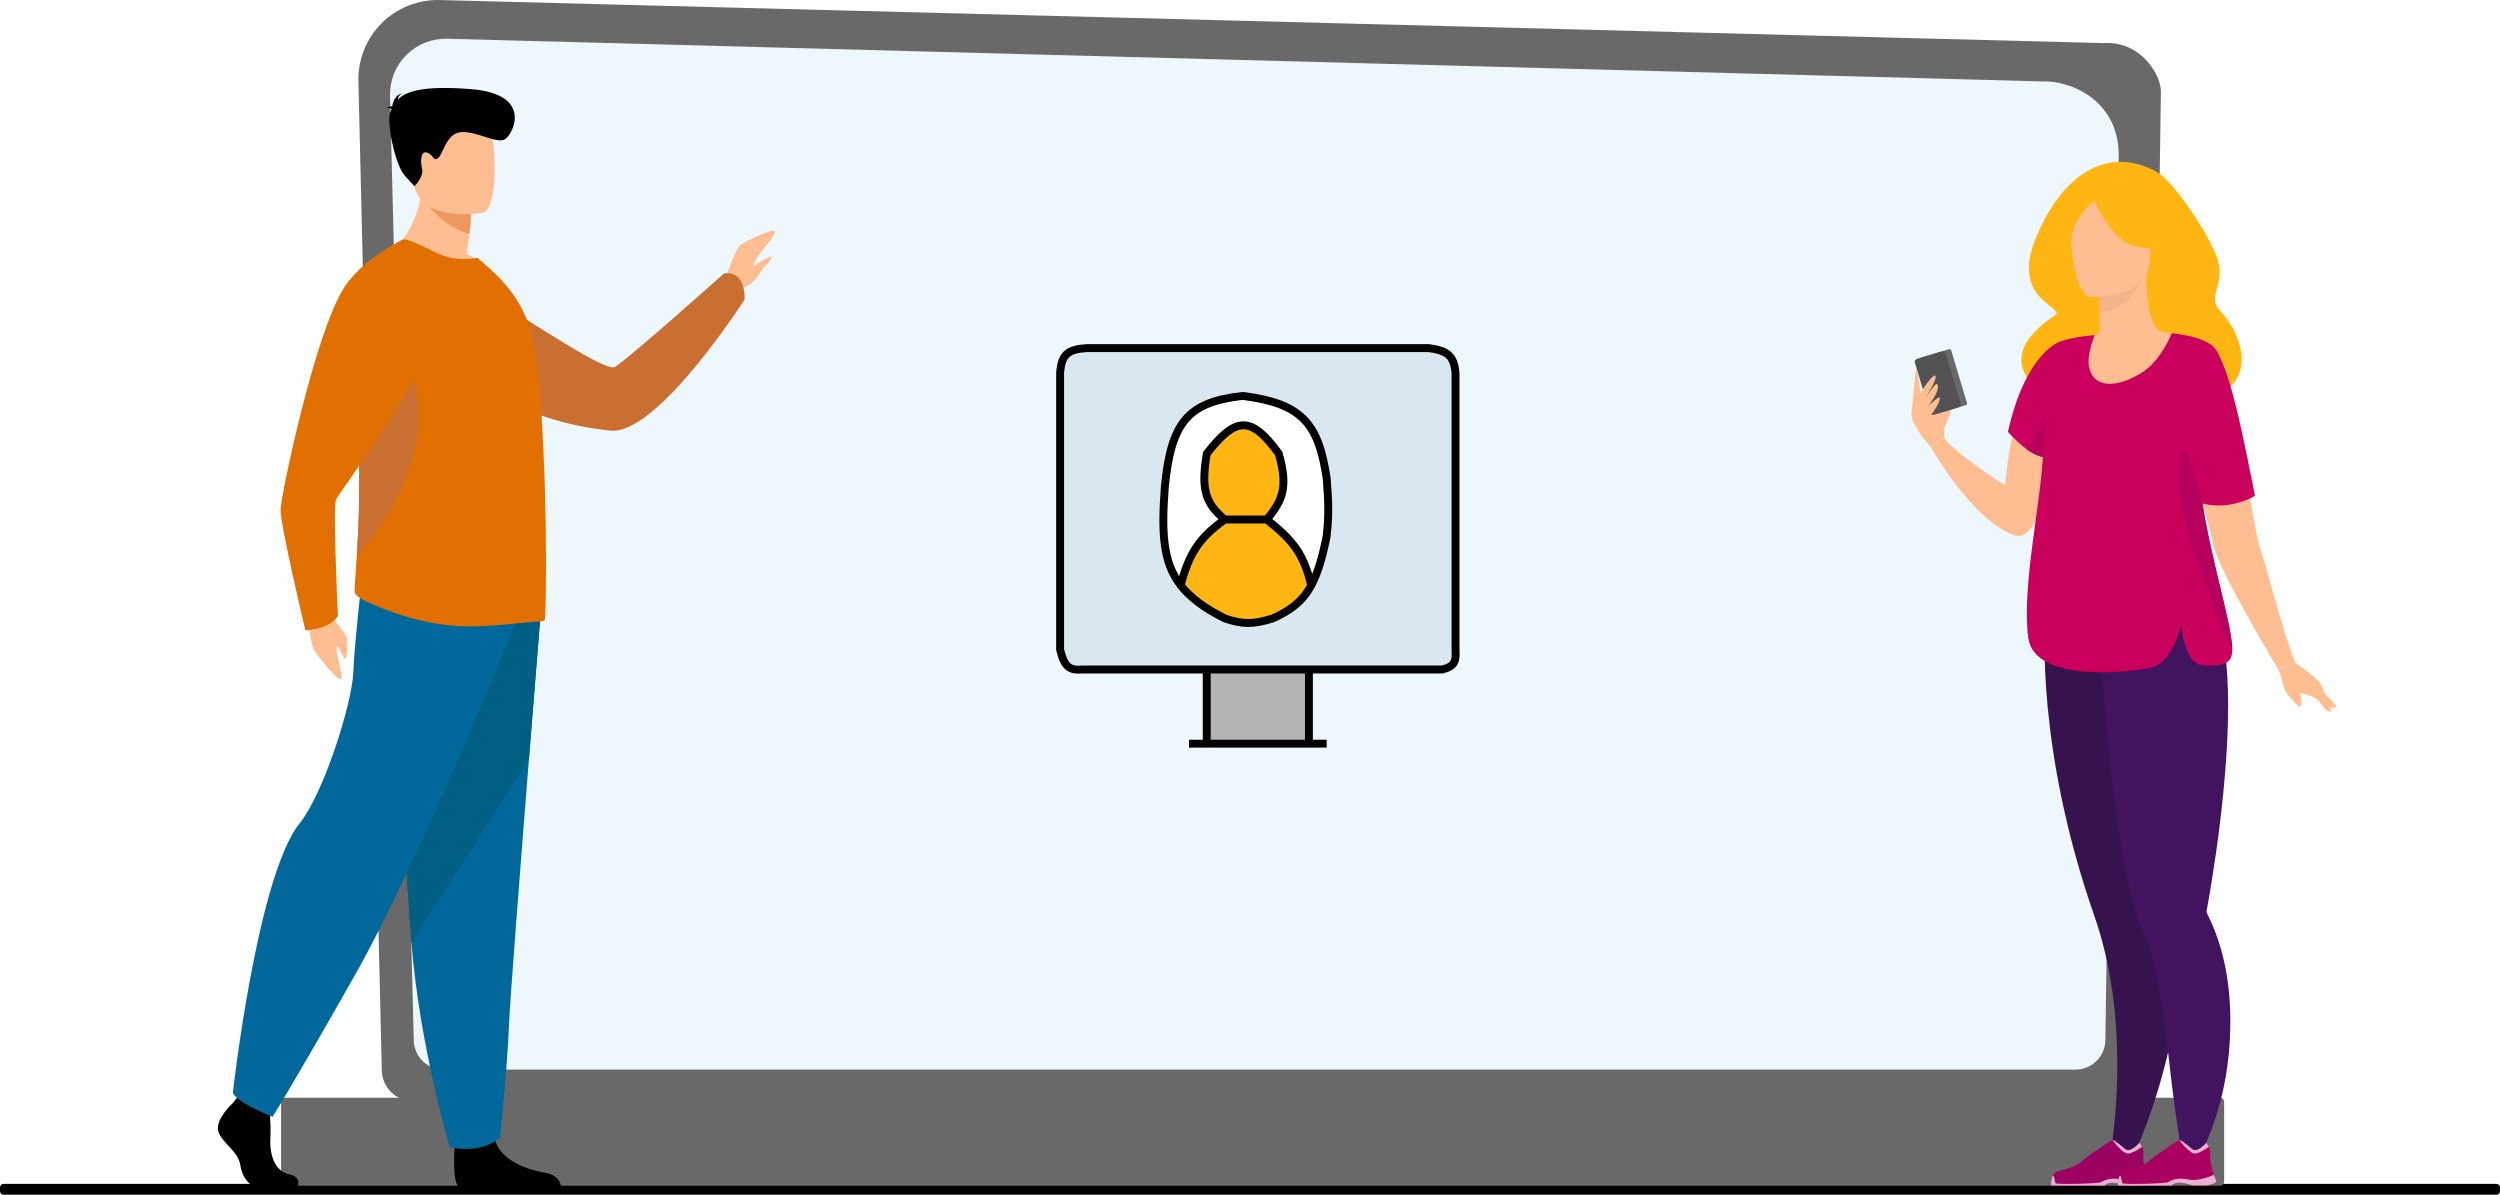 <svg width="316" height="151" viewBox="0 0 316 151" fill="none" xmlns="http://www.w3.org/2000/svg">
<rect x="0" y="0" width="316" height="151" fill="#333333" stroke="none"/>
<g clip-path="url(#clip0_210_3519)">
<rect width="316" height="151" fill="white"/>
<path d="M315.544 149.64H0.456C0.204 149.64 0 149.844 0 150.096V150.544C0 150.796 0.204 151 0.456 151H315.544C315.796 151 316 150.796 316 150.544V150.096C316 149.844 315.796 149.64 315.544 149.64Z" fill="black"/>
<path d="M48.258 135.226C48.261 136.28 48.682 137.289 49.427 138.034C50.173 138.779 51.183 139.198 52.237 139.201H267.37C268.424 139.198 269.434 138.779 270.179 138.034C270.925 137.289 271.345 136.28 271.349 135.226L273.138 11.58C273.138 9.394 270.563 5.126 265.843 5.446L55.591 0.004C54.233 -0.033 52.882 0.208 51.62 0.71C50.357 1.212 49.21 1.966 48.248 2.925C47.286 3.884 46.529 5.028 46.023 6.289C45.517 7.55 45.272 8.9 45.304 10.258L48.258 135.226Z" fill="#696969"/>
<path d="M52.298 131.438C52.3 132.435 52.698 133.389 53.404 134.094C54.109 134.799 55.065 135.196 56.063 135.198H262.355C263.352 135.196 264.308 134.799 265.014 134.094C265.719 133.389 266.117 132.435 266.119 131.438L267.809 19.323C267.61 12.577 261.687 10.152 258.097 10.292L56.531 4.894C55.576 4.869 54.626 5.039 53.739 5.391C52.851 5.744 52.045 6.274 51.369 6.947C50.693 7.621 50.16 8.425 49.805 9.31C49.449 10.195 49.278 11.143 49.3 12.097L52.298 131.438Z" fill="#EEF7FB"/>
<path d="M36.027 149.875L280.636 149.875C280.91 149.875 281.133 149.647 281.133 149.367V139.264C281.133 138.984 280.91 138.756 280.636 138.756L36.027 138.756C35.752 138.756 35.53 138.984 35.53 139.264V149.367C35.53 149.647 35.752 149.875 36.027 149.875Z" fill="#696969"/>
<path d="M91.509 35.831C91.509 35.831 92.892 31.367 93.677 30.887C94.461 30.408 97.733 28.792 97.927 29.229C98.122 29.666 96.161 31.785 95.725 32.492C95.288 33.199 95.071 33.899 95.377 33.593C95.682 33.287 97.337 32.265 97.512 32.492C97.687 32.72 96.684 33.593 96.205 34.292C95.726 34.992 95.207 36.166 93.502 36.431C91.797 36.695 91.509 35.831 91.509 35.831Z" fill="#FFBE92"/>
<path d="M38.805 77.338C38.805 77.338 39.219 81.372 39.678 82.134C40.137 82.896 42.068 85.335 42.893 85.814C43.717 86.292 42.394 82.601 42.557 81.883C42.721 81.165 43.236 83.193 43.599 83.242C43.962 83.291 43.868 81.463 43.882 80.799C43.895 80.135 42.114 78.495 41.486 77.079C40.857 75.664 38.805 77.338 38.805 77.338Z" fill="#FFBE92"/>
<path d="M51.435 35.961C51.435 35.961 55.279 52.055 77.129 54.434C83.086 55.084 94.114 37.867 94.114 37.867C94.114 37.867 94.386 34.169 91.507 34.569C91.507 34.569 79.318 45.464 77.716 46.381C76.294 47.194 63.597 38.064 59.335 36.247C55.073 34.43 51.435 35.961 51.435 35.961Z" fill="#C96F32"/>
<path d="M29.434 139.424C29.434 139.424 27.148 141.514 27.593 142.998C28.039 144.482 30.103 145.472 30.382 147.287C30.662 149.101 31.775 150.091 32.779 150.091H37.564C37.564 150.091 38.304 148.813 36.519 148.428C34.734 148.044 34.062 145.912 34.173 143.932C34.284 141.952 34.006 139.311 34.006 139.311L30.214 138.437L29.434 139.424Z" fill="black"/>
<path d="M57.482 144.827C57.482 144.827 57.071 149.582 58.075 150.073L70.922 150.047C70.922 150.047 70.922 148.562 68.859 148.232C66.796 147.902 63.172 146.693 62.558 143.999C61.944 141.305 57.482 144.827 57.482 144.827Z" fill="black"/>
<path d="M68.325 77.666C68.325 77.666 67.647 86 66.852 96.019C65.769 109.633 64.468 126.343 64.34 129.51C64.116 135.006 63.223 143.805 63.223 143.805C63.223 143.805 61.103 145.894 56.862 145.014C56.862 145.014 53.084 132.458 52.005 119.172C51.989 118.954 51.973 118.735 51.955 118.515C50.951 104.99 49.391 76.511 49.391 76.511L68.325 77.666Z" fill="#01689B"/>
<path d="M68.325 77.666C68.325 77.666 67.647 86 66.852 96.019L52.009 119.172C51.993 118.954 51.977 118.735 51.959 118.515C50.955 104.99 49.395 76.511 49.395 76.511L68.325 77.666Z" fill="#025F84"/>
<path d="M65.231 78.656C65.231 78.656 53.02 108.838 44.99 123.023C36.961 137.208 34.452 141.166 34.452 141.166C34.452 141.166 29.852 139.352 29.434 138.114C29.434 138.114 32.504 110.731 37.881 104.056C40.919 100.284 44.492 88.965 44.656 85.006C44.821 81.046 45.744 73.213 45.744 73.213L65.231 78.656Z" fill="#01689B"/>
<path d="M49.165 32.142C49.165 32.142 57.427 36.138 62.191 34.652C61.285 33.599 60.191 32.723 58.966 32.069C59.131 31.113 59.26 30.281 59.333 29.571C59.447 28.727 59.514 27.877 59.534 27.025L56.346 24.514L53.324 22.111C53.562 28.872 49.165 32.142 49.165 32.142Z" fill="#FFBE92"/>
<path d="M44.811 74.759C44.792 75.265 45.872 75.843 46.35 76.059C49.885 77.613 53.183 78.696 56.921 79.057C61.335 79.509 66.557 78.515 68.352 78.557C68.537 78.555 68.715 78.484 68.851 78.359C68.976 78.267 69.07 72.939 68.976 66.243C68.976 65.974 68.976 65.703 68.958 65.432V65.342C68.921 62.719 68.833 59.971 68.701 57.231C68.445 51.197 67.968 45.381 67.162 42.166C66.192 38.373 63.993 35.862 61.996 34.036L60.351 32.581C58.702 32.906 56.961 32.816 55.219 31.967C53.315 31.046 51.263 30.052 50.934 30.306C48.439 32.129 46.757 36.23 45.859 41.469C45.859 41.495 45.849 41.52 45.845 41.546C45.32 44.805 45.074 48.102 45.108 51.402C45.108 52.705 45.144 54.04 45.218 55.359C45.584 61.333 45.342 66.651 45.093 70.335C45.047 71.063 44.998 71.728 44.956 72.32C44.885 73.374 44.83 74.181 44.811 74.759Z" fill="#E17000"/>
<path d="M45.094 70.335C58.79 54.501 50.294 42.993 50.294 42.993L45.841 41.546C45.317 44.805 45.07 48.102 45.104 51.402C45.104 52.705 45.14 54.04 45.214 55.359C45.58 61.333 45.335 66.651 45.094 70.335Z" fill="#C96F32"/>
<path d="M53.269 24.699C53.269 24.699 55.356 28.511 59.333 29.576C59.447 28.732 59.514 27.881 59.534 27.029L56.346 24.519L53.269 24.699Z" fill="#ED985F"/>
<path d="M60.987 26.92C60.987 26.92 53.105 28.211 52.365 23.359C51.626 18.507 50.111 15.405 55.109 14.376C60.109 13.347 61.373 15.052 62.019 16.613C62.666 18.174 63.019 26.459 60.987 26.92Z" fill="#FFBE92"/>
<path d="M49.499 13.798C49.428 13.717 49.264 13.651 48.895 13.631C49.105 13.511 49.34 13.444 49.581 13.437C49.659 12.925 49.929 12.019 50.809 11.8C50.666 11.884 50.544 11.999 50.451 12.136C50.359 12.274 50.299 12.431 50.275 12.595C51.293 11.549 53.474 10.787 59.515 11.264C67.476 11.888 64.852 16.998 63.822 17.606C62.791 18.214 60.197 16.546 58.276 16.699C56.355 16.853 55.991 19.629 55.34 20.012C54.689 20.394 54.945 19.718 54.063 19.32C53.181 18.921 53.098 20.383 53.352 21.334C53.606 22.286 52.397 23.539 52.397 23.539L51.172 22.218C49.948 20.9 48.794 15.309 49.352 14.118L49.499 13.798Z" fill="black"/>
<path d="M50.933 30.265C50.933 30.265 45.944 32.63 43.554 36.261C39.845 41.9 35.547 62.452 35.467 64.355C35.387 66.258 38.605 79.694 38.605 79.694C38.605 79.694 41.868 79.479 42.71 77.829C42.71 77.829 42.058 64.024 42.471 63.137C42.883 62.25 56.075 44.619 54.592 40.857C53.109 37.095 50.933 30.265 50.933 30.265Z" fill="#E17000"/>
<path d="M268.387 20.461C268.387 20.461 270.614 20.461 272.922 21.934C274.734 23.092 278.832 28.949 280.181 32.434C281.531 35.919 278.718 37.428 280.728 39.428C282.719 41.404 285.428 46.979 280.823 49.717C278.221 51.268 273.592 46.482 270.618 45.806C267.645 45.13 259.687 51.27 257.594 49.34C255.501 47.409 253.405 44.093 259.696 39.895C261.32 38.811 254.165 38.133 257.228 30.362C259.332 25.004 263.085 20.308 268.387 20.461Z" fill="#FFB612"/>
<path d="M245.766 54.1C245.766 54.022 246.912 51.649 246.548 51.466C246.184 51.283 245.529 51.311 245.454 51.727C245.379 52.142 245.766 54.1 245.766 54.1Z" fill="#FFBE92"/>
<path d="M262.878 24.599C262.878 24.599 268.489 18.94 272.047 24.115C272.047 24.115 274.245 23.476 275.205 28.001C276.186 32.618 274.688 35.44 273.104 34.573C272.087 34.019 271.317 35.799 271.317 35.799L262.878 24.599Z" fill="#FFB612"/>
<path d="M254.547 67.642C249.203 65.67 244.056 56.512 244.056 56.512L245.736 55.328C247.14 57.384 253.455 61.331 253.455 61.331C253.599 59.599 253.808 58.027 254.067 56.603C255.82 46.925 259.831 44.058 260.907 43.449C260.995 43.398 261.085 43.352 261.178 43.312C261.178 43.312 261.178 43.383 261.167 43.518C261.152 43.809 261.117 44.396 261.057 45.2C260.644 51.196 259.007 69.29 254.547 67.642Z" fill="#FFBE92"/>
<path d="M280.37 77.523C277.73 71.595 276.467 69.918 276.422 68.052C276.388 66.577 277.114 64.985 278.524 61.083C278.852 60.168 279.087 59.223 279.227 58.262C280.343 50.737 275.979 42.504 273.279 41.95C272.112 41.668 271.272 39.132 271.288 34.75L270.949 34.817L265.263 35.943C265.263 35.943 265.393 37.735 265.396 39.423C265.396 40.83 265.634 42.311 264.997 42.332C264.587 42.369 264.346 42.393 264.346 42.393C264.346 42.393 259.61 48.99 259.207 55.123C258.804 61.255 263.003 63.92 259.175 76.175C255.266 88.693 281.828 80.804 280.37 77.523Z" fill="#FFBE92"/>
<path d="M265.264 35.943C265.264 35.943 265.394 37.735 265.397 39.423C268.58 39.334 270.264 36.427 270.95 34.816L265.264 35.943Z" fill="#F2B489"/>
<path d="M271.537 34.201C271.537 34.201 273.205 31.562 273.606 29.306C273.891 27.695 273.072 21.725 267.079 22.585C265.872 22.752 264.718 23.189 263.702 23.863C262.4 24.742 260.52 26.639 262.622 31.852L263.167 33.612L271.537 34.201Z" fill="#FFB612"/>
<path d="M264.201 37.549C264.201 37.549 271.73 37.675 271.735 32.978C271.741 28.282 272.715 25.136 267.909 24.858C263.103 24.58 262.166 26.37 261.783 27.937C261.4 29.504 262.243 37.393 264.201 37.549Z" fill="#FFBE92"/>
<path d="M264.477 24.739C264.477 24.739 266.537 30.249 269.701 31.063C272.865 31.877 274.236 31.029 274.236 31.029C274.236 31.029 271.809 29.099 271.306 25.729C271.311 25.729 266.034 22.116 264.477 24.739Z" fill="#FFB612"/>
<path d="M264.991 25.187C264.228 25.698 263.579 26.362 263.085 27.137C262.398 28.185 261.714 29.116 261.815 31.19C261.815 31.19 260.267 27.445 262.008 25.327C263.858 23.076 264.991 25.187 264.991 25.187Z" fill="#FFB612"/>
<path d="M273.703 134.416C271.81 141.961 268.958 147.745 268.958 147.745L266.476 147.573C266.476 147.573 267.692 141.773 267.623 133.936C267.574 128.457 266.897 121.982 264.736 115.8C257.307 94.555 258.507 79.093 258.507 79.093L272.477 80.729L273.128 80.805C273.186 87.23 273.349 95.953 273.496 102.774C273.625 108.908 273.738 113.503 273.738 113.503C276.423 119.296 275.453 127.473 273.703 134.416Z" fill="#36124F"/>
<path d="M290.165 83.821L287.904 84.5C287.904 84.5 280.449 72.112 279.771 68.889C279.549 67.84 279.007 65.74 278.375 63.387C277.066 58.513 275.376 52.552 275.376 52.552L274.823 50.138L272.924 41.908C272.924 41.908 276.559 42.28 278.684 43.17C279.389 43.464 279.925 43.815 280.113 44.227C281.674 47.661 283.234 56.343 284.329 62.533C284.94 65.983 285.405 68.66 285.649 69.228C286.32 70.812 288.395 79.522 290.165 83.821Z" fill="#FFBE92"/>
<path d="M281.719 133.212C280.916 141.796 277.378 147.347 277.378 147.347L276.192 148.211C276.192 148.211 275.07 142.163 274.275 134.967C273.519 128.128 272.481 120.891 271.307 118.684C266.648 109.924 265.247 76.853 265.247 76.853L279.406 76.15C280.83 78.548 281.451 82.481 281.599 86.953C281.972 98.24 279.322 112.957 278.926 115.088C278.903 115.252 278.935 115.419 279.019 115.563C281.844 121.15 282.247 127.541 281.719 133.212Z" fill="#42145F"/>
<path d="M282.146 81.801C282.17 82.278 282.146 82.66 282.057 82.934C281.756 83.883 280.721 84.317 278.219 84.057C276.69 83.898 276.006 81.331 275.703 79.142C274.785 82.275 273.495 84.028 271.832 84.402C269.406 84.942 257.169 86.432 256.369 80.607C255.484 74.201 258.125 62.858 258.27 56.741C257.946 54.87 257.798 52.972 257.828 51.073C257.929 46.716 259.331 44.185 260.313 43.202C262.048 42.537 264.8 42.343 264.79 42.36C264.582 42.73 263.882 44.877 263.998 45.972C264.36 49.374 267.869 49.006 270.946 46.949C273.223 45.429 274.511 42.117 274.511 42.117C274.511 42.117 279.057 42.488 280.122 44.232C282.168 47.574 283.758 56.435 285.034 62.671C281.937 64.377 279.241 63.87 278.397 63.644C279.497 70.824 281.98 78.533 282.146 81.801Z" fill="#CA005D"/>
<path d="M245.736 55.328C245.736 55.095 245.931 51.726 245.332 51.02C244.734 50.313 243.51 49.306 243.127 49.337C242.743 49.368 241.238 51.369 241.688 52.902C242.139 54.435 244.048 56.508 244.048 56.508L245.736 55.328Z" fill="#FFBE92"/>
<path d="M248.48 51.211L244.996 52.257C244.941 52.273 244.881 52.267 244.83 52.239C244.779 52.212 244.741 52.166 244.724 52.111L242.733 45.456C242.717 45.4 242.723 45.341 242.751 45.29C242.778 45.239 242.825 45.201 242.88 45.183L246.361 44.14C246.416 44.124 246.476 44.13 246.527 44.158C246.578 44.185 246.616 44.231 246.633 44.286L248.624 50.941C248.64 50.996 248.633 51.055 248.606 51.105C248.58 51.156 248.535 51.194 248.48 51.211Z" fill="#696969"/>
<path d="M247.578 51.483L244.416 52.432C244.368 52.447 244.316 52.452 244.266 52.447C244.215 52.441 244.166 52.426 244.121 52.402C244.077 52.378 244.037 52.345 244.005 52.306C243.973 52.266 243.949 52.221 243.934 52.172L242.039 45.841C242.01 45.743 242.02 45.637 242.068 45.547C242.117 45.457 242.199 45.389 242.297 45.36L245.458 44.41C245.557 44.381 245.663 44.392 245.753 44.441C245.844 44.489 245.911 44.572 245.941 44.671L247.836 51.001C247.865 51.099 247.854 51.205 247.805 51.295C247.757 51.385 247.675 51.453 247.578 51.483Z" fill="#535353"/>
<path d="M270.388 149.831H268.803C268.272 149.747 267.879 149.593 267.335 149.522C266.509 149.411 266.127 149.752 266.052 149.831L266.038 149.847H259.303C259.134 149.605 259.297 149.044 259.456 148.628C259.509 148.49 259.594 148.366 259.703 148.266C259.812 148.166 259.943 148.092 260.085 148.051C260.8 147.844 262.207 147.66 263.497 146.491C264.222 145.836 266.999 144.079 266.999 144.079H267.013C267.074 144.079 267.365 144.169 268.628 145.236C269.281 145.79 270.398 144.461 270.398 144.461C270.551 144.601 270.675 144.769 270.763 144.956C270.92 145.277 270.971 145.64 270.907 145.992C270.807 146.599 271.128 147.728 271.39 148.492C271.546 148.954 271.679 149.283 271.679 149.283C271.679 149.283 271.751 149.661 270.388 149.831Z" fill="#9B0261"/>
<path d="M270.76 144.953C270.382 145.22 269.583 145.746 269.053 145.815C268.337 145.909 267 144.081 267 144.081H267.014C267.075 144.081 267.366 144.171 268.629 145.239C269.282 145.792 270.399 144.463 270.399 144.463C270.55 144.602 270.672 144.768 270.76 144.953Z" fill="#E5B3D0"/>
<path d="M270.388 149.831H268.803C268.272 149.747 267.879 149.593 267.335 149.522C266.509 149.411 266.127 149.753 266.052 149.831L266.038 149.847H259.303C259.134 149.605 259.297 149.044 259.456 148.628C259.659 148.447 259.718 149.419 259.831 149.574C259.944 149.729 265.323 149.631 265.634 149.405C265.945 149.179 266.877 148.782 268.178 149.093C269.309 149.364 270.976 148.67 271.386 148.486C271.542 148.948 271.675 149.277 271.675 149.277C271.675 149.277 271.751 149.661 270.388 149.831Z" fill="#E5B3D0"/>
<path d="M278.846 149.831H277.261C276.73 149.747 276.338 149.593 275.794 149.522C274.967 149.411 274.586 149.752 274.511 149.831L274.495 149.847H267.762C267.593 149.605 267.755 149.044 267.915 148.628C267.968 148.49 268.053 148.366 268.162 148.266C268.272 148.166 268.403 148.092 268.545 148.051C269.259 147.844 270.667 147.66 271.956 146.491C272.681 145.836 275.458 144.079 275.458 144.079H275.473C275.534 144.079 275.824 144.169 277.087 145.236C277.74 145.79 278.857 144.461 278.857 144.461C279.01 144.601 279.134 144.769 279.222 144.956C279.379 145.277 279.43 145.64 279.367 145.992C279.266 146.599 279.588 147.728 279.849 148.492C280.006 148.954 280.138 149.283 280.138 149.283C280.138 149.283 280.21 149.661 278.846 149.831Z" fill="#A90061"/>
<path d="M279.214 144.953C278.836 145.22 278.038 145.746 277.508 145.815C276.793 145.909 275.455 144.081 275.455 144.081H275.47C275.531 144.081 275.821 144.171 277.084 145.239C277.737 145.792 278.854 144.463 278.854 144.463C279.004 144.602 279.127 144.768 279.214 144.953Z" fill="#E5B3D0"/>
<path d="M278.846 149.831H277.261C276.73 149.747 276.338 149.593 275.794 149.522C274.967 149.411 274.586 149.753 274.511 149.831L274.495 149.847H267.762C267.593 149.605 267.755 149.044 267.915 148.628C268.119 148.447 268.177 149.419 268.29 149.574C268.403 149.729 273.783 149.631 274.094 149.405C274.405 149.179 275.336 148.782 276.638 149.093C277.769 149.364 279.434 148.67 279.846 148.486C280.003 148.948 280.135 149.277 280.135 149.277C280.135 149.277 280.21 149.661 278.846 149.831Z" fill="#E5B3D0"/>
<path d="M282.146 81.801C280.428 79.09 279.421 75.809 278.076 72.053C274.611 62.377 275.136 57.089 275.975 56.894C276.813 56.699 278.399 63.641 278.399 63.641C279.498 70.824 281.98 78.533 282.146 81.801Z" fill="#B7025D"/>
<path d="M259.022 57.908C258.756 57.893 258.491 57.853 258.231 57.789C258.174 57.776 258.121 57.76 258.058 57.743C257.399 57.543 256.779 57.232 256.225 56.823C255.074 56 253.801 54.588 253.801 54.588C256.042 44.596 260.318 43.206 260.318 43.206C260.318 43.206 261.682 58.05 259.022 57.908Z" fill="#CA005D"/>
<path d="M242.767 49.599C242.767 49.599 244.218 47.363 244.572 47.487C245.079 47.665 243.257 50.503 243.257 50.503C243.257 50.503 244.607 48.383 244.818 48.541C245.298 48.905 244.534 50.237 243.775 51.258C243.775 51.258 245.132 50.013 245.176 50.238C245.332 51.023 243.686 52.926 243.686 52.926L242.767 50.822V49.599Z" fill="#FFBE92"/>
<path d="M241.679 51.672C241.748 51.4 242.102 46.06 242.255 46.566C242.408 47.072 242.767 49.872 242.767 49.872L241.679 51.672Z" fill="#FFBE92"/>
<path d="M258.231 57.789C258.174 57.776 258.121 57.76 258.058 57.743C257.399 57.543 256.779 57.231 256.225 56.823C256.385 56.453 256.617 56.118 256.906 55.838C257.583 55.207 258.143 52.636 258.377 52.847C258.612 53.059 258.231 57.789 258.231 57.789Z" fill="#B7025D"/>
<path d="M290.165 83.821C290.165 83.821 292.892 85.636 293.309 86.401C293.726 87.167 294.698 89.983 294.698 89.983C294.698 89.983 294.004 90.088 293.309 88.876C292.614 87.664 290.322 87.768 289.558 87.103C288.794 86.439 287.904 84.507 287.904 84.507L290.165 83.821Z" fill="#FFBE92"/>
<path d="M288.198 85.099C288.198 85.099 288.651 87.236 289.208 87.868C289.764 88.499 290.527 89.537 290.839 89.259C291.151 88.981 290.492 86.65 290.492 86.65L288.198 85.099Z" fill="#FFBE92"/>
<path d="M292.923 86.645C292.993 86.749 295.39 89.303 295.39 89.303C295.39 89.303 294.522 89.696 294.278 89.303C294.035 88.91 292.923 86.645 292.923 86.645Z" fill="#FFBE92"/>
<path d="M135.395 45.418C135.632 45.388 135.92 45.181 136.164 45.181C136.522 45.181 137.154 45.177 137.466 45.004C138.067 44.669 139.104 45.049 139.773 44.826" stroke="#D9E8F0" stroke-linecap="round"/>
<path d="M135.629 44.967C135.885 44.899 136.095 44.796 136.369 44.789C136.653 44.782 136.938 44.789 137.222 44.789C137.996 44.789 138.765 44.754 139.539 44.754C140.342 44.754 141.146 44.754 141.948 44.754C142.831 44.754 143.717 44.825 144.594 44.825" stroke="#D9E8F0" stroke-linecap="round"/>
<path d="M144.488 44.754C148.721 44.754 161.421 44.754 157.188 44.754" stroke="#D9E8F0" stroke-linecap="round"/>
<path d="M156.903 44.682C157.843 44.682 158.793 44.763 159.729 44.69C160.493 44.631 161.26 44.647 162.026 44.647C162.797 44.647 163.562 44.665 164.33 44.716C164.729 44.743 165.129 44.781 165.528 44.789C165.821 44.795 166.107 44.789 166.402 44.789" stroke="#D9E8F0" stroke-linecap="round"/>
<path d="M166.082 44.789C166.591 44.598 167.235 44.682 167.771 44.682C168.294 44.682 168.816 44.682 169.339 44.682C170.013 44.682 170.684 44.594 171.355 44.532C171.84 44.487 172.335 44.502 172.817 44.441C173.235 44.388 173.665 44.479 174.082 44.503C174.597 44.531 175.116 44.54 175.629 44.578C176.321 44.629 177.018 44.647 177.715 44.647C178.444 44.647 179.168 44.718 179.9 44.718C180.353 44.718 180.832 44.81 181.264 44.939C181.481 45.005 181.991 45.046 182.09 45.269C182.163 45.433 182.278 45.588 182.359 45.75C182.405 45.841 182.5 45.986 182.561 46.062C182.659 46.185 182.71 46.273 182.588 46.354" stroke="#D9E8F0" stroke-linecap="round"/>
<path d="M181.984 45.181C182.239 45.181 182.589 45.352 182.746 45.554C182.846 45.682 182.873 45.848 182.972 45.971C183.126 46.164 183.015 46.478 183.015 46.694C183.015 47.029 182.972 47.396 183.023 47.726C183.075 48.063 183.051 48.415 183.051 48.758C183.051 49.189 183.112 49.623 183.122 50.054C183.132 50.481 183.157 50.904 183.157 51.329C183.157 51.51 183.147 51.676 183.124 51.853C183.114 51.93 183.187 52.085 183.122 52.118" stroke="#D9E8F0" stroke-linecap="round"/>
<path d="M183.086 46.639C183.086 46.809 183.178 47.106 183.264 47.252C183.405 47.489 183.406 47.889 183.406 48.153C183.406 49.226 183.312 50.346 183.434 51.41C183.466 51.693 183.442 51.991 183.442 52.276C183.442 52.562 183.467 52.861 183.434 53.145C183.36 53.798 183.306 54.454 183.229 55.108C183.113 56.09 183.086 57.07 183.086 58.059" stroke="#D9E8F0" stroke-linecap="round"/>
<path d="M183.086 58.023C183.129 58.784 183.335 59.544 183.335 60.32C183.335 61.241 183.335 62.169 183.335 63.092C183.335 63.911 183.158 64.691 183.158 65.513C183.158 65.887 183.122 66.255 183.122 66.632C183.122 66.804 183.21 67.371 183.051 67.45" stroke="#D9E8F0" stroke-linecap="round"/>
<path d="M183.193 66.775C183.193 66.91 183.264 67.03 183.264 67.166C183.264 67.282 183.264 67.398 183.264 67.514C183.264 67.778 183.229 68.036 183.229 68.304C183.229 68.64 183.158 68.978 183.158 69.322C183.158 69.576 183.158 69.829 183.158 70.083C183.158 71.625 183.3 73.167 183.3 74.714C183.3 76.283 183.3 77.852 183.3 79.421C183.3 80.043 183.229 80.666 183.229 81.289C183.229 81.526 183.229 81.743 183.229 81.985C183.229 82.242 183.34 82.797 183.122 82.961" stroke="#D9E8F0" stroke-linecap="round"/>
<path d="M183.229 82.819C183.229 82.952 183.29 83.332 183.175 83.424C182.998 83.566 182.811 83.648 182.606 83.761C182.37 83.892 181.993 83.844 181.727 83.894C181.423 83.951 181.023 84.001 180.719 83.93C180.562 83.893 180.373 83.922 180.213 83.922C179.999 83.922 179.797 83.886 179.582 83.886C178.9 83.886 178.217 83.886 177.535 83.886C176.983 83.886 176.432 83.886 175.88 83.886C175.592 83.886 175.31 83.779 175.025 83.779C174.818 83.779 174.612 83.779 174.406 83.779" stroke="#D9E8F0" stroke-linecap="round"/>
<path d="M174.442 83.637C173.958 83.637 173.464 83.724 172.987 83.777C172.489 83.833 171.955 83.779 171.453 83.779" stroke="#D9E8F0" stroke-linecap="round"/>
<path d="M175.046 83.957C174.513 83.957 173.979 83.957 173.446 83.957C172.938 83.957 172.445 84.007 171.932 83.949C171.37 83.886 170.801 83.959 170.24 83.894C169.888 83.853 169.503 83.877 169.153 83.914C168.905 83.94 168.631 83.914 168.394 83.993" stroke="#D9E8F0" stroke-linecap="round"/>
<path d="M169.176 83.886C168.592 83.858 168.037 83.77 167.455 83.813C167.132 83.837 166.816 83.871 166.491 83.888C165.732 83.927 164.987 83.85 164.232 83.85" stroke="#D9E8F0" stroke-linecap="round"/>
<path d="M167.576 84.1C166.789 84.043 166.019 84.028 165.228 84.028C164.647 84.028 164.079 83.981 163.5 83.959C163.248 83.949 163.017 83.908 162.773 83.957" stroke="#D9E8F0" stroke-linecap="round"/>
<path d="M135.701 83.744C135.867 83.762 136.013 83.85 136.191 83.85C136.364 83.85 136.549 83.83 136.72 83.852C136.954 83.884 137.194 83.85 137.436 83.85C137.737 83.85 138.03 83.886 138.331 83.886C138.948 83.886 139.563 83.993 140.183 83.993C140.872 83.993 141.571 83.951 142.246 84.064" stroke="#D9E8F0" stroke-linecap="round"/>
<path d="M142.318 84.028C144.499 84.028 151.045 84.064 148.863 84.064" stroke="#D9E8F0" stroke-linecap="round"/>
<path d="M148.756 84.028C149.1 84.028 149.438 84.034 149.776 84.028C150.058 84.024 150.336 83.993 150.614 83.993C151.327 83.993 152.081 84.121 152.788 84.001C153.376 83.901 154.014 84.016 154.603 84.092C154.901 84.13 155.242 84.064 155.547 84.064C155.935 84.064 156.322 84.064 156.709 84.064C157.93 84.064 159.146 84.135 160.37 84.135C160.99 84.135 161.611 84.135 162.231 84.135C162.504 84.135 162.777 84.135 163.05 84.135C163.181 84.135 163.439 84.091 163.2 84.171" stroke="#D9E8F0" stroke-linecap="round"/>
<path d="M135.772 83.815C135.64 83.831 135.385 83.565 135.272 83.473C135.081 83.319 134.97 83.07 134.833 82.872C134.743 82.743 134.741 82.535 134.677 82.392C134.591 82.202 134.633 81.947 134.633 81.744C134.633 81.006 134.669 80.254 134.669 79.51" stroke="#D9E8F0" stroke-linecap="round"/>
<path d="M134.669 79.475C134.858 79.451 134.776 78.392 134.776 78.23C134.776 77.743 134.776 77.241 134.776 76.749C134.776 75.562 134.74 74.39 134.74 73.214C134.74 72.706 134.713 72.14 134.635 71.634C134.61 71.469 134.633 71.281 134.633 71.115C134.633 70.931 134.599 70.704 134.651 70.528C134.751 70.187 134.669 69.712 134.669 69.356C134.669 68.99 134.74 68.616 134.74 68.249C134.74 67.846 134.74 67.442 134.74 67.039C134.74 66.548 134.74 66.056 134.74 65.565" stroke="#D9E8F0" stroke-linecap="round"/>
<path d="M134.633 65.565C134.633 65.183 134.598 64.804 134.598 64.427C134.598 63.946 134.74 63.477 134.74 62.994C134.74 62.464 134.776 61.934 134.776 61.407C134.776 60.98 134.75 60.546 134.803 60.122C134.837 59.851 134.714 59.564 134.704 59.296C134.681 58.673 134.704 58.059 134.704 57.432C134.704 56.986 134.669 56.555 134.669 56.1C134.669 55.379 134.776 54.661 134.776 53.94C134.776 52.971 134.74 52.007 134.74 51.035C134.74 50.71 134.771 50.393 134.809 50.072C134.83 49.891 134.869 49.698 134.91 49.521C134.965 49.282 134.776 49.03 134.776 48.789C134.776 48.49 134.704 48.19 134.704 47.884C134.704 47.464 134.798 47.016 134.845 46.599C134.86 46.459 134.913 46.306 134.918 46.169C134.922 46.056 134.998 45.984 135.023 45.874C135.04 45.797 135.062 45.587 135.147 45.544C135.288 45.473 135.498 45.503 135.558 45.323" stroke="#D9E8F0" stroke-linecap="round"/>
<path d="M150.998 50.872C151.062 50.816 151.244 50.807 151.326 50.801C151.463 50.791 151.589 50.742 151.717 50.703C151.853 50.661 152.008 50.663 152.144 50.615C152.278 50.569 152.429 50.456 152.571 50.446C152.831 50.426 153.101 50.311 153.362 50.303C153.604 50.296 153.827 50.125 154.057 50.125" stroke="#D9E8F0" stroke-linecap="round"/>
<path d="M154.093 49.876C154.278 49.858 154.447 49.708 154.626 49.699C154.9 49.684 155.175 49.724 155.445 49.671C155.979 49.567 156.565 49.627 157.109 49.627C158.069 49.627 159.008 49.615 159.943 49.849C160.457 49.977 160.928 50.268 161.437 50.418C161.889 50.551 162.333 50.727 162.737 50.952C162.925 51.055 163.095 51.172 163.291 51.264C163.494 51.359 163.715 51.463 163.904 51.584C164.091 51.704 164.36 51.842 164.496 52.019C164.579 52.126 164.838 52.367 164.979 52.367" stroke="#D9E8F0" stroke-linecap="round"/>
<path d="M165.085 52.26C165.176 52.431 165.424 52.531 165.583 52.633C165.727 52.726 165.841 52.846 165.975 52.952C166.097 53.047 166.179 53.176 166.259 53.309C166.406 53.551 166.57 53.77 166.726 54.007C166.952 54.352 167.229 54.708 167.335 55.106C167.36 55.202 167.498 55.636 167.362 55.568" stroke="#D9E8F0" stroke-linecap="round"/>
<path d="M165.477 52.865C165.484 52.932 165.563 53.006 165.601 53.06C165.679 53.172 165.68 53.316 165.761 53.432C165.939 53.686 166.179 53.909 166.33 54.181C166.452 54.398 166.616 54.598 166.738 54.819C166.836 54.997 166.911 55.237 167.042 55.391C167.359 55.763 167.589 56.235 167.71 56.707C167.765 56.922 167.753 57.211 167.753 57.432C167.753 57.734 167.796 58.039 167.833 58.339C167.904 58.93 168.064 59.495 168.172 60.078C168.268 60.59 168.332 61.107 168.473 61.608C168.545 61.863 168.643 62.132 168.643 62.401C168.643 62.535 168.659 62.695 168.686 62.826C168.718 62.976 168.696 63.126 168.722 63.276C168.801 63.73 168.75 64.151 168.75 64.604" stroke="#D9E8F0" stroke-linecap="round"/>
<path d="M168.501 62.541C168.417 62.864 168.429 63.169 168.429 63.502C168.429 63.765 168.394 64.013 168.394 64.276C168.394 64.929 168.394 65.564 168.394 66.221C168.394 66.533 168.429 66.834 168.429 67.146C168.429 67.287 168.394 67.42 168.394 67.559C168.394 67.731 168.388 67.96 168.35 68.126C168.278 68.441 168.317 68.765 168.224 69.079C168.14 69.363 168.111 69.739 167.947 69.996C167.856 70.139 167.814 70.364 167.771 70.528C167.72 70.721 167.621 70.904 167.576 71.097C167.486 71.478 167.305 71.834 167.22 72.218C167.079 72.849 166.816 73.436 166.607 74.04C166.502 74.343 166.298 74.622 166.153 74.905C165.994 75.213 165.812 75.582 165.566 75.828C165.418 75.976 165.216 76.133 165.103 76.309C164.995 76.476 164.769 76.572 164.623 76.702C164.427 76.876 164.28 77.082 164.123 77.289C163.934 77.536 163.644 77.655 163.378 77.803" stroke="#D9E8F0" stroke-linecap="round"/>
<path d="M157.935 79.404C158.216 79.404 158.511 79.439 158.8 79.439C159.091 79.439 159.451 79.495 159.731 79.421C160.012 79.348 160.286 79.21 160.548 79.083C160.691 79.014 160.857 78.982 161.01 78.941C161.164 78.9 161.292 78.801 161.439 78.747C161.866 78.59 162.22 78.252 162.658 78.095C163.11 77.934 163.493 77.656 163.911 77.447" stroke="#D9E8F0" stroke-linecap="round"/>
<path d="M158.255 79.759C158.23 79.648 158.001 79.693 157.919 79.68C157.728 79.65 157.53 79.643 157.342 79.609C156.965 79.54 156.596 79.415 156.233 79.279C155.903 79.155 155.527 79.077 155.18 79.014C154.917 78.966 154.643 78.763 154.377 78.763" stroke="#D9E8F0" stroke-linecap="round"/>
<path d="M149.859 75.668C149.904 75.674 150.028 75.905 150.073 75.953C150.201 76.088 150.292 76.254 150.411 76.4C150.588 76.617 150.837 76.753 151.035 76.951C151.29 77.205 151.585 77.422 151.852 77.66C152.16 77.936 152.598 78.028 152.939 78.245C153.118 78.36 153.352 78.431 153.541 78.532C153.698 78.615 153.892 78.744 154.057 78.799" stroke="#D9E8F0" stroke-linecap="round"/>
<path d="M154.093 78.692C153.675 78.483 153.299 78.225 152.889 78.002C152.479 77.78 152.065 77.566 151.676 77.307C151.51 77.196 151.293 77.159 151.16 77.002C151.022 76.84 150.859 76.724 150.709 76.573C150.584 76.448 150.484 76.247 150.322 76.166" stroke="#D9E8F0" stroke-linecap="round"/>
<path d="M150.962 51.015C150.946 51.052 150.782 51.198 150.729 51.228C150.643 51.277 150.542 51.266 150.464 51.335C150.318 51.465 150.057 51.435 149.883 51.548C149.722 51.654 149.656 51.853 149.504 51.948C149.443 51.986 149.156 52.349 149.29 52.26" stroke="#D9E8F0" stroke-linecap="round"/>
<path d="M150.429 51.513C150.352 51.532 150.297 51.697 150.207 51.734C150.1 51.779 150.003 51.903 149.913 51.975C149.77 52.089 149.61 52.153 149.512 52.331C149.39 52.549 149.164 52.711 149.077 52.952C149.056 53.008 148.942 53.103 148.899 53.149C148.827 53.225 148.8 53.335 148.737 53.416C148.499 53.722 148.226 54.018 148.114 54.41C148.08 54.532 148.016 54.745 147.93 54.849C147.8 55.008 147.797 55.268 147.733 55.454C147.665 55.648 147.625 55.85 147.581 56.049C147.536 56.251 147.308 56.463 147.298 56.671C147.268 57.273 146.928 57.765 146.8 58.343C146.578 59.34 146.302 60.34 146.302 61.367" stroke="#D9E8F0" stroke-linecap="round"/>
<path d="M147.013 57.881C146.938 57.975 146.942 58.306 146.942 58.43C146.942 58.576 146.942 58.723 146.942 58.869C146.942 59.051 146.871 59.216 146.871 59.393C146.871 59.613 146.867 59.89 146.833 60.108C146.774 60.497 146.835 60.869 146.835 61.26C146.835 61.431 146.788 61.576 146.766 61.743C146.74 61.942 146.763 62.149 146.727 62.347C146.659 62.719 146.733 63.142 146.604 63.502C146.547 63.662 146.551 63.9 146.551 64.071C146.551 64.261 146.515 64.448 146.515 64.632C146.515 65.025 146.444 65.407 146.444 65.798C146.444 66.213 146.444 66.628 146.444 67.043C146.444 67.91 146.51 68.74 146.584 69.599C146.612 69.921 146.602 70.235 146.721 70.545C146.799 70.751 146.854 70.968 146.934 71.178C147.121 71.663 147.317 72.163 147.474 72.66C147.585 73.012 147.782 73.445 148.009 73.729C148.218 73.991 148.452 74.284 148.685 74.53C148.951 74.81 149.185 75.104 149.417 75.401C149.51 75.522 149.656 75.674 149.788 75.747C149.861 75.788 150.207 76.085 149.966 75.988" stroke="#D9E8F0" stroke-linecap="round"/>
<path d="M148.769 49.225C150.085 49.225 151.368 49.35 152.669 49.35C154.542 49.35 156.383 49.225 158.26 49.225C160.005 49.225 161.762 49.427 163.487 49.476C164.697 49.511 165.79 49.979 167.009 49.979" stroke="#D9E8F0" stroke-width="2" stroke-linecap="round"/>
<path d="M161.726 49.728C162.655 50.059 163.742 50.198 164.619 50.636C165.124 50.889 165.593 51.492 165.933 51.929C166.631 52.826 167.466 53.382 167.953 54.452C168.931 56.605 169.273 58.94 169.273 61.301C169.273 63.72 169.399 66.082 169.399 68.527C169.399 69.672 169.317 70.788 168.994 71.839C168.853 72.298 168.698 72.752 168.456 73.188C168.139 73.757 167.76 74.611 168.393 73.503" stroke="#D9E8F0" stroke-width="2" stroke-linecap="round"/>
<path d="M168.896 69.352C168.404 69.461 168.54 70.378 168.519 70.735C168.503 70.994 168.175 71.689 167.953 71.867C167.609 72.143 167.449 72.886 167.233 73.265C166.905 73.838 166.767 74.491 166.443 75.075C165.961 75.942 165.727 76.602 165.024 77.304C164.517 77.812 163.747 78.405 163.11 78.688C161.26 79.51 158.964 79.918 156.883 79.918C156.34 79.918 155.698 80.018 155.178 79.855C154.84 79.75 154.481 79.866 154.15 79.764C153.757 79.643 153.334 79.541 152.92 79.541C152.258 79.541 150.595 79.04 150.279 78.409" stroke="#D9E8F0" stroke-width="2" stroke-linecap="round"/>
<path d="M152.669 79.289C152.01 79.216 151.406 78.407 150.782 78.157C150.287 77.959 149.066 77.356 148.797 76.899C148.424 76.265 147.77 75.632 147.309 75.068C146.952 74.632 146.63 74.176 146.253 73.754C146.149 73.638 145.686 72.778 146.002 73.251" stroke="#D9E8F0" stroke-width="2" stroke-linecap="round"/>
<path d="M149.272 77.025C149.761 76.964 148.504 75.488 148.336 75.32C147.874 74.858 146.59 73.422 146.882 74.006" stroke="#D9E8F0" stroke-width="2" stroke-linecap="round"/>
<path d="M150.027 77.905C150.715 77.905 149.49 77.241 149.335 76.962C149.058 76.464 148.601 76.2 148.14 75.893" stroke="#D9E8F0" stroke-width="2" stroke-linecap="round"/>
<path d="M148.895 76.647C148.895 76.059 147.696 75.373 147.385 74.831C147.013 74.179 146.617 73.545 146.281 72.874C145.431 71.174 145.247 69.342 145.247 67.437C145.247 65.737 145.121 64.053 145.121 62.307C145.121 61.28 145.121 60.252 145.121 59.225C145.121 58.89 145.121 58.554 145.121 58.219C145.121 57.938 145.137 57.173 145.373 57.527" stroke="#D9E8F0" stroke-width="2" stroke-linecap="round"/>
<path d="M146.128 64.068C146.128 61.84 146.002 59.615 146.002 57.401C146.002 56.125 146.002 54.848 146.002 53.572C146.002 52.969 146.128 52.408 146.128 51.81C146.128 51.335 146.452 50.877 146.128 51.363" stroke="#D9E8F0" stroke-width="2" stroke-linecap="round"/>
<path d="M145.247 56.772C145.282 56.461 145.795 56.045 145.939 55.71C146.132 55.26 146.328 54.813 146.505 54.354C146.774 53.658 147.022 52.822 147.518 52.244C148.16 51.495 148.886 50.869 149.587 50.168C149.83 49.925 150.787 48.832 150.53 49.602" stroke="#D9E8F0" stroke-width="2" stroke-linecap="round"/>
<path d="M152.92 50.231C151.768 50.231 150.75 50.031 149.608 50.483C148.877 50.771 148.064 51.162 147.462 51.671C146.833 52.203 146.243 52.561 145.75 53.25C145.585 53.481 145.552 53.794 145.492 54.068C145.392 54.516 145.988 53.767 146.128 53.627" stroke="#D9E8F0" stroke-width="2" stroke-linecap="round"/>
<path d="M150.027 50.483C149.542 50.968 148.865 51.346 148.615 52.02C148.337 52.771 147.558 53.556 147.071 54.194C146.522 54.911 146.095 55.65 145.876 56.528C145.782 56.904 145.467 58.02 145.876 58.156" stroke="#D9E8F0" stroke-width="2" stroke-linecap="round"/>
<path d="M137.322 48.344C138.793 48.344 140.236 48.093 141.725 48.093" stroke="#D9E8F0" stroke-width="4" stroke-linecap="round"/>
<path d="M137.196 46.583C137.068 46.599 136.678 46.885 136.595 46.988C136.241 47.431 136.789 47.356 136.945 47.338C137.429 47.281 137.895 46.748 138.398 46.611C138.891 46.477 139.292 46.331 139.831 46.331C142.184 46.331 144.511 46.206 146.875 46.206C151.921 46.206 156.999 46.457 162.033 46.457C162.602 46.457 163.17 46.457 163.738 46.457C164.263 46.457 164.782 46.221 165.304 46.206C166.455 46.172 167.612 46.206 168.763 46.206C170.693 46.206 172.66 46.08 174.62 46.08C175.668 46.08 176.716 46.08 177.764 46.08C178.425 46.08 179.747 46.245 180.189 46.737C180.643 47.241 181.224 47.982 181.224 48.659C181.224 49.036 181.224 49.413 181.224 49.791C181.224 50.34 181.046 49.572 180.972 49.35" stroke="#D9E8F0" stroke-width="4" stroke-linecap="round"/>
<path d="M179.966 48.973C179.37 48.973 178.711 48.627 178.079 48.596C177.624 48.573 177.189 48.47 176.744 48.47C176.077 48.47 175.429 48.344 174.752 48.344C173.824 48.344 172.766 48.321 171.838 48.211C170.989 48.111 170.173 48.093 169.315 48.093C168.336 48.093 167.098 48.308 166.143 48.148C164.718 47.911 163.117 48.093 161.67 48.093C158.935 48.093 156.2 48.093 153.465 48.093C150.66 48.093 147.802 48.344 144.995 48.344" stroke="#D9E8F0" stroke-width="4" stroke-linecap="round"/>
<path d="M148.14 48.47C147.774 48.653 147.41 48.857 147.036 49.001C146.617 49.162 146.404 49.694 146.009 49.916C145.609 50.141 145.367 50.598 145.219 51.014C145.034 51.533 144.586 52.006 144.241 52.425C143.609 53.193 143.108 53.976 143.108 55.011C143.108 55.27 142.731 56.641 142.731 55.766" stroke="#D9E8F0" stroke-width="4" stroke-linecap="round"/>
<path d="M145.624 48.47C144.567 48.47 142.947 48.55 142.102 49.35C141.765 49.67 141.067 50.218 140.593 50.231C139.597 50.259 138.598 50.231 137.602 50.231C136.981 50.231 137.094 49.928 136.693 49.728" stroke="#D9E8F0" stroke-width="4" stroke-linecap="round"/>
<path d="M136.316 48.344C136.316 50.444 136.584 52.441 136.693 54.508C136.771 55.996 137.07 57.473 137.07 58.981C137.07 59.773 137.07 60.565 137.07 61.357C137.07 61.763 136.834 62.614 137.196 62.433" stroke="#D9E8F0" stroke-width="4" stroke-linecap="round"/>
<path d="M135.813 56.521C135.813 56.852 135.687 57.085 135.687 57.401C135.687 57.699 135.813 57.926 135.813 58.219C135.813 58.648 135.667 59.4 135.841 59.791C136.053 60.27 135.938 60.959 135.938 61.483C135.938 62.113 136.064 62.783 136.064 63.439C136.064 64.665 136.064 65.89 136.064 67.115C136.064 67.776 136.19 68.47 136.19 69.163C136.19 69.817 136.229 70.78 136.036 71.406C135.738 72.376 135.938 73.699 135.938 74.733C135.938 75.948 136.064 77.172 136.064 78.409C136.064 78.933 136.064 79.457 136.064 79.981C136.064 80.276 136.11 81.087 136.344 81.274C136.499 81.398 136.869 81.317 137.043 81.456C137.195 81.577 137.331 81.745 137.518 81.798C137.878 81.901 138.534 82.023 138.706 81.679" stroke="#D9E8F0" stroke-width="4" stroke-linecap="round"/>
<path d="M136.819 81.679C136.967 83.011 141.142 82.434 142.032 82.434C143.19 82.434 144.324 82.308 145.499 82.308C146.164 82.308 146.784 82.277 147.441 82.189C148.102 82.101 148.816 82.303 149.468 82.154C150.538 81.91 151.739 82.182 152.85 82.182C154.126 82.182 155.362 82.057 156.624 82.057C159.56 82.057 162.576 82.308 165.5 82.308" stroke="#D9E8F0" stroke-width="4" stroke-linecap="round"/>
<path d="M163.361 82.056C165.049 82.056 166.717 81.805 168.393 81.805C169.587 81.805 170.779 82.019 171.971 81.924C173.465 81.804 174.963 81.805 176.471 81.805C177.31 81.805 178.263 81.905 179.029 81.686C179.389 81.584 179.902 81.679 180.28 81.679C180.503 81.679 181.192 81.396 181.224 81.428" stroke="#D9E8F0" stroke-width="4" stroke-linecap="round"/>
<path d="M181.475 82.434C181.475 80.781 181.224 79.304 181.224 77.661C181.224 76.404 180.939 74.865 180.567 73.656C180.451 73.279 180.473 71.618 180.217 71.49" stroke="#D9E8F0" stroke-width="4" stroke-linecap="round"/>
<path d="M181.098 76.396C181.141 75.963 181.325 75.523 181.447 75.11C181.598 74.601 181.475 73.909 181.475 73.377C181.475 72.613 181.418 71.832 181.161 71.113C180.801 70.104 180.619 68.807 180.595 67.744C180.561 66.267 179.966 64.845 179.966 63.369C179.966 61.368 179.588 59.285 179.588 57.233C179.588 55.132 179.714 53.082 179.714 50.986" stroke="#D9E8F0" stroke-width="4" stroke-linecap="round"/>
<path d="M181.224 50.86C181.467 51.164 181.35 51.816 181.35 52.188C181.35 52.776 181.328 53.536 181.538 54.082C181.765 54.671 181.727 55.807 181.727 56.451C181.727 57.182 181.727 57.914 181.727 58.645C181.727 60.48 181.853 62.291 181.853 64.124C181.853 65.754 181.727 67.36 181.727 68.974" stroke="#D9E8F0" stroke-width="4" stroke-linecap="round"/>
<path d="M181.727 68.974C181.727 69.746 181.663 70.539 181.783 71.301C181.801 71.413 181.727 72.075 181.727 71.616" stroke="#D9E8F0" stroke-width="4" stroke-linecap="round"/>
<path d="M178.079 51.866C178.079 51.402 175.995 51.273 175.605 51.209C174.453 51.02 173.341 50.87 172.181 50.741C171.308 50.644 170.343 50.357 169.476 50.357C168.899 50.357 168.155 50.012 167.638 50.357" stroke="#D9E8F0" stroke-width="4" stroke-linecap="round"/>
<path d="M166.632 50.231C166.667 50.825 167.261 51.003 167.61 51.391C167.83 51.636 168.152 52.248 168.267 52.565C168.471 53.127 169.086 53.895 169.497 54.354C170.059 54.984 170.069 56.052 170.161 56.835C170.358 58.515 170.221 60.207 170.28 61.902C170.327 63.276 170.459 64.66 170.405 66.053C170.348 67.536 170.028 69.047 170.028 70.546C170.028 72.099 169.562 74.113 168.714 75.445C168.324 76.058 168.108 76.806 167.575 77.339C167.084 77.831 166.601 78.332 166.101 78.814C165.812 79.091 165.239 79.918 164.808 79.918C164.362 79.918 163.738 80.107 163.361 80.296" stroke="#D9E8F0" stroke-width="4" stroke-linecap="round"/>
<path d="M162.732 80.296C164.869 80.364 166.852 80.428 168.952 79.918C170.101 79.639 171.58 79.589 172.74 79.764C174.487 80.028 176.396 79.666 178.079 79.666C179.06 79.666 178.959 79.308 178.959 78.409C178.959 76.769 178.982 75.128 178.959 73.489C178.947 72.594 178.923 71.555 178.771 70.672C178.687 70.185 178.683 69.594 178.554 69.128C178.255 68.044 178.456 66.691 178.456 65.571C178.456 64.002 178.218 62.554 177.939 61.021C177.716 59.796 177.292 58.238 176.765 57.108C176.416 56.359 176.531 55.545 176.129 54.822C175.547 53.775 174.782 53.429 173.872 52.684C173.416 52.311 172.437 52.246 171.852 52.377C171.092 52.545 171.688 53.268 171.782 53.69C172.173 55.448 173.973 56.584 174.613 58.24C175.283 59.976 175.474 61.766 175.661 63.607C175.896 65.932 175.556 68.279 175.787 70.582C175.876 71.478 175.815 72.405 175.815 73.307C175.815 73.818 175.944 74.549 175.787 75.04C175.406 76.225 174.011 76.665 173.075 77.276C172.275 77.799 171.162 77.654 170.252 77.654C168.115 77.654 174.526 77.798 176.653 78.003C176.967 78.034 178.227 78.247 178.512 77.961C178.826 77.648 178.136 77.349 177.925 77.304C175.501 76.797 173.007 77.166 170.608 77.535C170.044 77.622 170.35 77.678 170.406 77.151C170.449 76.734 170.888 76.186 171.09 75.837C171.45 75.216 171.569 74.329 171.817 73.642C172.174 72.658 172.056 71.657 172.23 70.651C172.517 68.987 172.167 67.238 172.167 65.571C172.167 63.727 171.74 61.765 171.349 59.966C171.282 59.66 171.12 57.48 171.726 58.289C173.034 60.032 172.873 62.942 173.047 64.991C173.367 68.745 173.676 72.495 173.676 76.27" stroke="#D9E8F0" stroke-width="4" stroke-linecap="round"/>
<path d="M144.618 51.112C144.138 51.422 143.989 52.528 143.989 53.096C143.989 53.428 144.115 53.739 144.115 54.075C144.115 54.427 143.932 54.77 143.863 55.116C143.555 56.656 143.053 58.157 142.731 59.707C142.467 60.98 142.479 62.53 142.479 63.831C142.479 65.409 142.449 66.991 142.479 68.569C142.506 69.923 142.983 71.282 142.983 72.629C142.983 74.099 143.108 75.55 143.108 77.025C143.108 77.65 142.81 79.033 142.284 79.464C142.028 79.673 141.629 79.666 141.319 79.666C140.693 79.666 140.074 79.792 139.46 79.792C138.404 79.792 139.083 78.532 139.083 77.905C139.083 76.808 139.209 75.737 139.209 74.628C139.209 73.225 139.354 71.785 139.558 70.4C139.874 68.263 139.86 66.042 139.971 63.886C140.018 62.964 140.265 62.075 140.348 61.161C140.414 60.437 140.419 59.677 140.565 58.967C140.799 57.825 140.593 56.421 140.593 55.249C140.593 54.215 141.619 51.061 139.46 52.02C138.704 52.356 138.952 53.606 139.083 54.263C139.356 55.626 139.325 57.263 139.181 58.645C138.76 62.692 138.924 66.714 138.831 70.763C138.784 72.835 137.908 76.724 140.495 77.682C142.642 78.477 144.923 78.883 147.078 79.666C147.587 79.852 148.134 79.925 148.643 80.107C148.978 80.226 149.282 80.527 149.65 80.547C149.808 80.556 150.419 80.74 149.999 80.421C149.337 79.918 148.48 79.342 147.944 78.709C146.468 76.964 145.331 74.985 143.933 73.188C143.531 72.672 143.486 71.515 143.486 70.889C143.486 69.939 143.501 69.013 143.605 68.08C143.664 67.546 143.486 66.939 143.486 66.388C143.486 65.834 143.486 65.28 143.486 64.725C143.486 63.766 143.612 62.785 143.612 61.804" stroke="#D9E8F0" stroke-width="4" stroke-linecap="round"/>
<path d="M144.492 48.973C144.492 49.713 144.912 50.259 144.87 50.986C144.853 51.263 143.432 51.769 143.164 51.929C142.86 52.112 142.522 52.27 142.298 52.558C142.071 52.849 142.483 52.147 142.542 52.048C142.858 51.522 143.108 51.107 143.108 50.49C143.108 50.182 143.107 49.983 143.234 49.728" stroke="#D9E8F0" stroke-linecap="round"/>
<path d="M142.731 50.357C141.386 51.125 139.787 55.337 142.654 54.69C143.869 54.416 144.538 53.497 145.541 52.901C145.928 52.67 146.171 52.476 146.477 52.146C146.736 51.866 146.884 51.489 147.26 51.363" stroke="#D9E8F0" stroke-linecap="round"/>
<path d="M147.385 51.866C147.32 52.65 146.784 53.116 146.659 53.823C146.565 54.354 146.723 54.92 146.603 55.444C146.526 55.779 146.558 58.066 146.128 57.779" stroke="#D9E8F0" stroke-linecap="round"/>
<path d="M143.109 48.973C142.194 49.888 141.556 51.348 141.347 52.6C141.297 52.901 141.001 55.904 141.92 55.319C142.645 54.858 142.895 53.986 143.039 53.187C143.258 51.968 143.33 50.886 143.71 49.686C143.905 49.068 143.863 48.432 143.863 47.792C143.863 47.44 143.863 48.495 143.863 48.847" stroke="#D9E8F0" stroke-linecap="round"/>
<path d="M141.194 52.454C141.194 51.836 141.498 51.361 141.754 50.803C141.95 50.376 142.084 50.466 142.473 50.272" stroke="#D9E8F0" stroke-linecap="round"/>
<path d="M142.021 49.595C142.021 50.488 142.483 51.313 142.757 52.136C142.955 52.73 142.563 51.931 142.247 51.852" stroke="#D9E8F0" stroke-linecap="round"/>
<path d="M147.137 53.357C147.023 54.001 147.177 54.708 146.97 55.329C146.875 55.614 146.761 56.029 146.761 56.328C146.761 56.734 146.527 57.191 146.464 57.599C146.399 58.023 146.168 58.451 146.009 58.849" stroke="#D9E8F0" stroke-linecap="round"/>
<path d="M140.968 70.661C140.852 72.171 141.119 73.678 141.119 75.196C141.119 76.013 140.922 76.878 141.047 77.696C141.153 78.383 141.119 77.439 141.119 77.207" stroke="#D9E8F0" stroke-linecap="round"/>
<path d="M135.927 81.345C135.796 81.621 135.303 83.327 135.986 83.376C136.505 83.413 137.005 83.593 137.536 83.593C138.028 83.593 138.522 83.441 139.008 83.376C139.951 83.25 141.24 83.398 141.984 82.732C142.527 82.246 142.746 81.601 143.15 80.985C143.539 80.391 143.853 80.496 144.567 80.634C146.019 80.914 147.619 81.269 149.11 81.269C149.626 81.269 150.197 81.256 150.707 81.177C151.289 81.088 151.362 81.148 150.674 81.194" stroke="#D9E8F0" stroke-linecap="round"/>
<path d="M149.545 81.119C149.939 80.764 150.655 80.517 151.175 80.517C152.369 80.517 153.546 80.592 154.74 80.592C156.428 80.592 158.117 80.592 159.811 80.592C160.956 80.592 162.091 80.668 163.238 80.668" stroke="#D9E8F0" stroke-linecap="round"/>
<path d="M174.298 48.391C174.759 49.119 175.22 49.827 175.782 50.485C176.216 50.994 176.758 51.435 177.09 52.023C177.433 52.63 177.623 53.167 177.792 53.833C177.827 53.972 178.538 55.652 178.419 55.747C178.137 55.973 177.467 54.847 177.399 54.711C177.289 54.49 177.217 54.204 177.157 53.963C176.88 52.853 176.45 51.895 175.803 50.949" stroke="#D9E8F0" stroke-linecap="round"/>
<path d="M177.082 44.93C177.861 44.958 178.608 45.245 179.385 45.302C179.806 45.333 180.173 45.28 180.576 45.398C181.298 45.611 181.862 46.03 181.976 46.773C182.003 46.948 182.123 47.036 182.123 47.225C182.123 47.468 182.177 47.732 182.214 47.973C182.304 48.542 182.481 49.07 182.607 49.628C182.676 49.93 182.574 50.236 182.574 50.544C182.574 51.029 182.5 51.465 182.44 51.944C182.358 52.6 182.271 53.435 181.972 54.034" stroke="#D9E8F0" stroke-linecap="round"/>
<path d="M179.865 45.08C180.139 45.08 180.363 45.151 180.626 45.231C180.915 45.319 181.688 45.41 181.893 45.649C182.149 45.948 182.155 46.427 182.311 46.769C182.564 47.328 182.499 47.859 182.44 48.458C182.367 49.205 182.273 49.971 182.273 50.723" stroke="#D9E8F0" stroke-linecap="round"/>
<path d="M175.201 79.84C175.918 80.736 176.482 81.553 177.541 82.064C178.022 82.295 178.671 82.465 179.213 82.465C179.338 82.465 179.427 82.39 179.564 82.398C179.65 82.403 180.15 82.473 180.133 82.64C180.11 82.871 179.008 82.925 178.812 82.925C178.635 82.925 178.078 82.861 178.453 83.075C178.849 83.302 179.612 83.418 180.074 83.418C180.509 83.418 180.241 83.376 179.957 83.376C179.626 83.376 179.294 83.376 178.963 83.376" stroke="#D9E8F0" stroke-linecap="round"/>
<path d="M153.232 85.633C153.25 85.487 153.979 85.558 154.118 85.558C154.375 85.558 154.887 85.483 154.887 85.483" stroke="#B4B4B4" stroke-linecap="round"/>
<path d="M153.081 85.332C154.863 85.332 156.645 85.332 158.427 85.332C159.37 85.332 160.334 85.483 161.282 85.483C162.31 85.483 165.395 85.558 164.367 85.558" stroke="#B4B4B4" stroke-linecap="round"/>
<path d="M162.26 85.558C162.66 85.311 163.665 85.483 164.141 85.483C164.34 85.483 164.539 85.483 164.739 85.483C164.905 85.483 165.253 85.483 164.893 85.483" stroke="#B4B4B4" stroke-linecap="round"/>
<path d="M164.517 85.407C164.517 85.907 164.592 86.454 164.592 86.912C164.592 87.211 164.762 87.612 164.651 87.89C164.577 88.074 164.592 88.858 164.592 88.266" stroke="#B4B4B4" stroke-linecap="round"/>
<path d="M164.367 85.633C164.482 85.763 164.421 85.934 164.5 86.085C164.578 86.232 164.634 86.253 164.672 86.423C164.748 86.766 164.818 87.035 164.818 87.401C164.818 88.14 164.893 88.849 164.893 89.583C164.893 90.825 164.818 94.549 164.818 93.307" stroke="#B4B4B4" stroke-linecap="round"/>
<path d="M164.818 93.307C162.97 93.307 161.047 93.329 159.175 93.382C158.63 93.398 158.077 93.458 157.52 93.458C157.095 93.458 156.709 93.601 156.3 93.474C155.762 93.309 154.96 93.458 154.398 93.458C154.059 93.458 153.721 93.458 153.382 93.458" stroke="#B4B4B4" stroke-linecap="round"/>
<path d="M153.156 93.533C153.156 93.192 153.081 92.836 153.081 92.517C153.081 92.228 152.931 91.92 152.931 91.614C152.931 91.276 152.78 90.975 152.78 90.636C152.78 90.31 152.78 89.984 152.78 89.658C152.78 89.035 153.048 88.409 153.081 87.815C153.099 87.491 153.232 87.171 153.232 86.837C153.232 86.511 153.232 86.185 153.232 85.859" stroke="#B4B4B4" stroke-linecap="round"/>
<path d="M153.457 86.31C153.478 86.472 158.443 86.31 158.945 86.31C160.706 86.31 162.618 86.385 164.291 86.385" stroke="#B4B4B4" stroke-width="2" stroke-linecap="round"/>
<path d="M164.367 86.085C164.367 87.055 164.442 88.005 164.442 88.99C164.442 89.647 164.367 90.282 164.367 90.933C164.367 91.267 164.482 91.841 164.141 92.011C163.885 92.14 163.633 92.281 163.393 92.438C163.142 92.602 162.868 92.555 162.578 92.555C161.201 92.555 159.819 92.63 158.435 92.63C157.473 92.63 156.51 92.63 155.547 92.63C155.019 92.63 154.566 92.773 154.059 92.593C153.71 92.468 153.826 92.546 153.742 92.179C153.651 91.781 153.572 91.343 153.537 90.937C153.483 90.315 153.457 89.708 153.457 89.077C153.457 88.798 153.569 87.987 153.833 87.832C154.39 87.504 154.897 87.439 155.53 87.439C156.736 87.439 157.929 87.364 159.133 87.364C159.774 87.364 160.415 87.364 161.056 87.364C161.354 87.364 161.762 87.294 162.051 87.38C162.46 87.502 163.238 87.358 163.238 88.003C163.238 88.349 163.313 88.704 163.313 89.061C163.313 89.335 163.216 89.815 163.33 90.072C164.056 91.707 161.405 91.675 160.442 91.731C159.563 91.783 158.696 91.802 157.813 91.802C156.972 91.802 156.062 91.867 155.246 91.619C154.875 91.506 154.369 91.467 154.134 91.109C153.907 90.761 153.822 90.223 153.7 89.83C153.571 89.414 154.106 88.367 154.586 88.342C156.057 88.264 157.56 88.478 159.025 88.304C159.55 88.242 160.261 88.162 160.789 88.283C161.194 88.376 161.774 88.351 162.126 88.567C162.298 88.673 162.636 88.722 162.636 88.981C162.636 89.287 162.775 89.521 162.594 89.805C162.248 90.349 161.436 90.374 160.881 90.523C160.219 90.702 159.524 90.825 158.837 90.825C157.796 90.825 156.793 90.563 155.773 90.523C155.422 90.51 154.904 90.026 155.238 89.679C155.545 89.36 155.943 88.883 156.396 88.793C157.323 88.608 158.152 88.866 159.067 88.944C159.693 88.997 160.274 89.094 160.906 89.094C161.091 89.094 161.647 89.094 161.462 89.094C160.714 89.094 159.984 89.343 159.267 89.529C158.713 89.672 158.136 89.812 157.57 89.905C157.403 89.932 157.064 89.972 156.935 90.089C156.722 90.282 158.412 90.44 158.481 90.44C159.033 90.44 159.645 90.065 160.195 89.955C160.711 89.852 161.627 89.683 161.884 89.169" stroke="#B4B4B4" stroke-width="2" stroke-linecap="round"/>
<path d="M160.218 85.141C160.536 85.141 160.867 85.149 161.181 85.175C161.716 85.22 162.253 85.204 162.787 85.274C163.238 85.334 163.715 85.265 164.169 85.265C164.337 85.265 164.497 85.319 164.664 85.319C164.719 85.319 164.773 85.319 164.828 85.319C164.849 85.319 164.911 85.319 164.855 85.319" stroke="#B4B4B4" stroke-linecap="round"/>
<path d="M164.89 92.309C164.862 92.395 164.7 92.481 164.633 92.549C164.551 92.631 164.489 92.719 164.379 92.763C164.242 92.819 164.091 92.864 163.948 92.906C163.822 92.943 163.736 92.956 163.642 92.862" stroke="#B4B4B4" stroke-linecap="round"/>
<path d="M153.312 57.477C153.312 57.275 153.523 57.243 153.654 57.124C153.808 56.985 153.852 56.763 153.997 56.61C154.092 56.509 154.195 56.416 154.293 56.313C154.355 56.248 154.394 56.17 154.466 56.113C154.537 56.055 154.628 55.983 154.681 55.908C154.748 55.813 154.826 55.74 154.909 55.662C155.011 55.566 155.137 55.469 155.251 55.388C155.485 55.223 155.656 54.987 155.936 54.887C155.995 54.866 156.036 54.831 156.087 54.796C156.151 54.751 156.239 54.738 156.3 54.692C156.352 54.653 156.386 54.607 156.449 54.59C156.509 54.575 156.589 54.573 156.643 54.551C156.948 54.429 157.384 54.521 157.69 54.579C157.861 54.611 158.146 54.569 158.286 54.693C158.369 54.766 158.463 54.832 158.551 54.901C158.718 55.032 158.868 55.181 159.038 55.308C159.15 55.392 159.282 55.484 159.381 55.583C159.484 55.685 159.579 55.807 159.7 55.89C159.827 55.978 159.895 56.139 159.975 56.266C160.322 56.822 160.791 57.305 161.098 57.888C161.162 58.009 161.236 58.138 161.303 58.258C161.396 58.424 161.423 58.606 161.463 58.788C161.502 58.97 161.464 59.159 161.498 59.343C161.54 59.567 161.481 59.806 161.481 60.031C161.481 60.377 161.464 60.724 161.434 61.068C161.417 61.255 161.389 61.442 161.368 61.63C161.349 61.797 161.351 61.988 161.303 62.149C161.268 62.27 161.283 62.403 161.23 62.52C161.168 62.654 161.113 62.796 161.047 62.93C160.935 63.16 160.791 63.384 160.7 63.62C160.661 63.721 160.55 63.853 160.477 63.934C160.376 64.046 160.27 64.192 160.198 64.322C160.101 64.498 159.934 64.626 159.781 64.746C159.648 64.849 159.543 64.921 159.371 64.937C158.932 64.979 158.479 64.944 158.04 65.002C157.826 65.03 157.57 65.026 157.358 64.989C157.112 64.946 156.829 64.984 156.58 64.984C156.134 64.984 155.682 64.961 155.24 64.961C154.985 64.961 154.885 64.728 154.727 64.571C154.644 64.488 154.58 64.404 154.487 64.332C154.376 64.246 154.269 64.161 154.168 64.06C154.061 63.953 153.968 63.816 153.894 63.684C153.817 63.548 153.711 63.444 153.62 63.318C153.373 62.977 153.236 62.596 153.107 62.2C153.032 61.973 153.041 61.733 153.01 61.498C152.975 61.222 152.97 60.954 152.97 60.676C152.97 60.179 153.015 59.675 153.015 59.176C153.015 58.66 153.033 58.109 153.198 57.615C153.217 57.558 153.289 57.466 153.325 57.42C153.371 57.361 153.407 57.235 153.472 57.203" stroke="#FFB612" stroke-linecap="round"/>
<path d="M145.828 64.413C145.9 64.745 145.942 65.099 145.942 65.44C145.942 65.597 145.94 65.753 145.942 65.909C145.943 65.963 145.935 66.19 145.988 66.216" stroke="#D9E8F0" stroke-linecap="round"/>
<path d="M159.701 64.642C159.701 64.701 159.712 64.838 159.752 64.888C159.778 64.921 159.838 65.027 159.838 64.984" stroke="#FFB612" stroke-linecap="round"/>
<path d="M149.798 73.928C149.809 73.828 149.888 73.722 149.911 73.62C149.936 73.508 149.978 73.354 150.038 73.254C150.095 73.159 150.122 73.046 150.145 72.939C150.178 72.791 150.274 72.667 150.323 72.526C150.411 72.272 150.501 72.057 150.62 71.819C150.699 71.659 150.787 71.511 150.883 71.36C150.973 71.219 151.045 71.066 151.134 70.927C151.356 70.578 151.501 70.186 151.715 69.839C151.825 69.66 151.935 69.476 152.047 69.294C152.129 69.159 152.22 69.025 152.295 68.887C152.367 68.756 152.478 68.659 152.546 68.523C152.655 68.306 152.755 68.07 152.957 67.922C153.061 67.846 153.199 67.816 153.307 67.745C153.419 67.672 153.504 67.568 153.614 67.494C153.769 67.388 153.904 67.29 154.008 67.129C154.147 66.913 154.48 66.815 154.704 66.728C154.859 66.668 154.973 66.535 155.115 66.472C155.163 66.451 155.373 66.341 155.32 66.421" stroke="#FFB612" stroke-linecap="round"/>
<path d="M155.183 66.444C155.738 66.394 156.313 66.444 156.871 66.444C157.1 66.444 157.317 66.465 157.545 66.445C157.858 66.418 158.177 66.444 158.491 66.444C158.85 66.444 159.224 66.381 159.577 66.445C159.813 66.488 159.978 66.565 160.17 66.713C160.471 66.945 160.751 67.172 160.991 67.466C161.189 67.708 161.42 67.93 161.607 68.18C161.745 68.362 161.93 68.508 162.074 68.685C162.224 68.871 162.361 69.071 162.507 69.261C162.652 69.448 162.819 69.616 162.969 69.798C163.031 69.875 163.252 70.079 163.009 69.958" stroke="#FFB612" stroke-linecap="round"/>
<path d="M161.252 67.334C161.27 67.424 161.399 67.448 161.458 67.504C161.535 67.576 161.606 67.642 161.676 67.722C161.797 67.861 161.941 68.019 162.038 68.178C162.098 68.275 162.191 68.347 162.242 68.45C162.281 68.526 162.299 68.597 162.348 68.67C162.468 68.851 162.58 69.041 162.708 69.218C162.966 69.575 163.234 69.923 163.499 70.276C163.665 70.498 163.876 70.669 164.036 70.899C164.181 71.107 164.313 71.377 164.378 71.624C164.451 71.895 164.643 72.121 164.719 72.388C164.776 72.586 164.813 72.792 164.88 72.985C164.984 73.284 164.972 73.601 164.972 73.916C164.972 74.006 164.973 74.09 164.95 74.169C164.917 74.285 164.685 74.394 164.584 74.448C164.361 74.566 164.173 74.712 163.982 74.874C163.927 74.92 163.808 75.097 163.808 74.955" stroke="#FFB612" stroke-linecap="round"/>
<path d="M150.049 74.088C150.058 74.183 150.136 74.245 150.191 74.316C150.266 74.413 150.333 74.501 150.403 74.601C150.514 74.762 150.636 74.889 150.802 74.99C151.075 75.157 151.363 75.32 151.623 75.508C151.869 75.685 152.098 75.88 152.338 76.063C152.821 76.43 153.403 76.647 153.928 76.95C154.196 77.105 154.472 77.295 154.761 77.408C155.063 77.526 155.369 77.587 155.684 77.66C156.132 77.765 156.601 77.828 157.057 77.898C157.279 77.933 157.505 77.951 157.728 77.978C157.947 78.005 158.169 77.971 158.388 77.995C158.717 78.031 159.05 78.012 159.379 77.991C159.706 77.971 160.015 77.958 160.331 77.85C160.628 77.749 160.916 77.619 161.202 77.493C161.479 77.371 161.781 77.266 162.023 77.077C162.213 76.928 162.577 76.746 162.649 76.512C162.665 76.461 162.705 76.44 162.748 76.415C162.758 76.41 162.798 76.371 162.765 76.384C162.621 76.439 162.477 76.432 162.325 76.438" stroke="#FFB612" stroke-linecap="round"/>
<path d="M162.416 76.415C162.583 76.406 162.771 76.311 162.931 76.256C163.096 76.198 163.241 76.09 163.4 76.017C163.568 75.941 163.673 75.889 163.775 75.736C163.823 75.663 163.887 75.591 163.945 75.525C164.083 75.37 164.195 75.203 164.287 75.013C164.327 74.931 164.334 74.831 164.361 74.745C164.379 74.684 164.42 74.643 164.447 74.59" stroke="#FFB612" stroke-linecap="round"/>
<path d="M159.222 66.033C159.361 66.1 159.558 66.147 159.712 66.147C159.771 66.147 159.879 66.185 159.906 66.239" stroke="#FFB612" stroke-linecap="round"/>
<path d="M149 72.787C149 72.608 149.159 72.457 149.159 72.274C149.159 72.232 149.193 72.164 149.21 72.126C149.237 72.064 149.23 71.994 149.263 71.932C149.338 71.793 149.343 71.627 149.366 71.475C149.395 71.288 149.493 71.112 149.552 70.934C149.618 70.737 149.699 70.548 149.775 70.353C149.819 70.243 149.883 70.139 149.922 70.028C149.953 69.941 149.977 69.836 150.026 69.758C150.073 69.683 150.114 69.609 150.163 69.535C150.22 69.45 150.299 69.377 150.346 69.286C150.405 69.171 150.485 69.077 150.546 68.964C150.587 68.889 150.636 68.782 150.699 68.726C150.768 68.665 150.827 68.585 150.893 68.52C150.978 68.439 151.083 68.382 151.16 68.29C151.317 68.1 151.46 67.885 151.635 67.71C151.801 67.544 151.983 67.389 152.158 67.231C152.257 67.144 152.352 67.027 152.434 66.923C152.516 66.819 152.629 66.75 152.736 66.672C152.816 66.615 152.871 66.537 152.96 66.49C153.062 66.435 153.143 66.418 153.221 66.33C153.263 66.282 153.264 66.237 153.323 66.205C153.383 66.171 153.43 66.125 153.477 66.074C153.526 66.021 153.577 65.664 153.586 65.668" stroke="white" stroke-linecap="round"/>
<path d="M153.928 65.737C153.856 65.737 153.81 65.684 153.745 65.651C153.635 65.593 153.53 65.531 153.413 65.484C153.247 65.418 153.091 65.295 152.942 65.198C152.794 65.101 152.638 65.016 152.484 64.931C152.414 64.892 152.335 64.826 152.262 64.801" stroke="white" stroke-linecap="round"/>
<path d="M153.403 65.281C153.359 65.016 153.128 64.894 152.929 64.756C152.676 64.58 152.469 64.282 152.354 64.001C152.228 63.697 152.054 63.429 151.907 63.136C151.881 63.083 151.836 62.986 151.795 62.953C151.772 62.935 151.792 62.766 151.76 62.862" stroke="white" stroke-linecap="round"/>
<path d="M151.852 62.839C151.852 62.61 151.876 62.401 151.834 62.17C151.806 62.015 151.783 61.831 151.783 61.674C151.783 61.535 151.803 61.381 151.765 61.247C151.735 61.137 151.738 60.959 151.738 60.843C151.738 60.707 151.761 60.543 151.733 60.41C151.705 60.282 151.738 60.144 151.738 60.011C151.738 59.892 151.722 59.762 151.739 59.645C151.775 59.395 151.738 59.127 151.738 58.87C151.738 58.597 151.806 58.338 151.806 58.063C151.806 57.495 151.897 56.948 152.217 56.468C152.367 56.242 152.536 56.038 152.701 55.824C152.801 55.694 153.003 55.515 153.152 55.447C153.306 55.377 153.404 55.226 153.558 55.16C153.645 55.122 153.747 54.985 153.803 54.899C153.857 54.814 153.957 54.756 154.042 54.711C154.39 54.528 154.807 54.473 155.101 54.18C155.239 54.041 155.297 53.919 155.49 53.849C155.66 53.787 155.752 53.672 155.895 53.575C155.973 53.523 156.032 53.491 156.107 53.45C156.338 53.322 156.577 53.3 156.835 53.277C157.001 53.263 157.172 53.229 157.338 53.205C157.415 53.194 157.767 53.108 157.807 53.187" stroke="white" stroke-linecap="round"/>
<path d="M157.807 53.096C157.983 53.113 158.128 53.221 158.294 53.268C158.407 53.3 158.522 53.307 158.623 53.37C158.703 53.419 158.803 53.466 158.888 53.505C158.995 53.555 159.087 53.644 159.187 53.689C159.303 53.741 159.404 53.78 159.495 53.872C159.585 53.961 159.669 54.053 159.774 54.123C159.91 54.213 160.1 54.328 160.203 54.452C160.457 54.761 160.686 55.091 160.928 55.413C161.041 55.564 161.122 55.737 161.275 55.852C161.385 55.934 161.472 56.029 161.572 56.119C161.679 56.216 161.716 56.417 161.789 56.539C161.916 56.755 162.005 56.992 162.16 57.193C162.338 57.423 162.502 57.614 162.609 57.89C162.723 58.185 162.758 58.543 162.758 58.856C162.758 59.18 162.781 59.507 162.781 59.827C162.781 59.965 162.804 60.098 162.804 60.238C162.804 60.406 162.781 60.574 162.781 60.745C162.781 61.011 162.792 61.292 162.724 61.55C162.63 61.907 162.625 62.28 162.558 62.639C162.502 62.938 162.368 63.264 162.244 63.548C162.108 63.858 161.946 64.144 161.765 64.431C161.694 64.543 161.637 64.704 161.549 64.801C161.499 64.856 161.464 64.919 161.43 64.984C161.403 65.034 161.346 65.052 161.321 65.109C161.281 65.199 161.165 65.238 161.105 65.315C161.067 65.364 161.044 65.448 161.024 65.509" stroke="white" stroke-linecap="round"/>
<path d="M161.001 65.668C161.073 65.722 161.192 65.829 161.287 65.85C161.358 65.865 161.47 65.892 161.526 65.942C161.761 66.151 162.132 66.184 162.383 66.371C162.589 66.524 162.869 66.714 162.992 66.946C163.049 67.055 163.152 67.211 163.26 67.266" stroke="white" stroke-linecap="round"/>
<path d="M161.732 66.193C161.786 66.356 162.077 66.516 162.209 66.615C162.303 66.685 162.404 66.748 162.496 66.819C162.782 67.042 163.035 67.285 163.288 67.544C163.402 67.66 163.467 67.825 163.557 67.96C163.638 68.082 163.725 68.189 163.797 68.316C163.877 68.459 163.984 68.568 164.07 68.703C164.165 68.851 164.257 68.999 164.356 69.147C164.587 69.494 164.836 69.828 165.058 70.181C165.108 70.262 165.138 70.33 165.177 70.414C165.231 70.531 165.304 70.631 165.36 70.745C165.443 70.918 165.531 71.09 165.588 71.272C165.711 71.673 165.862 72.021 165.862 72.445" stroke="white" stroke-linecap="round"/>
<path d="M165.884 72.194C165.899 72.065 165.976 71.933 166.016 71.811C166.051 71.707 166.004 71.566 166.049 71.464C166.097 71.356 166.136 71.21 166.163 71.094C166.209 70.897 166.296 70.709 166.336 70.511C166.407 70.153 166.6 69.832 166.688 69.479C166.799 69.034 166.87 68.573 166.944 68.121C167.041 67.527 167.185 66.945 167.185 66.34C167.185 65.998 167.208 65.654 167.208 65.315C167.208 65.022 167.188 64.723 167.128 64.436C167.079 64.204 167.087 63.972 167.07 63.738C167.05 63.472 166.98 63.196 166.98 62.93C166.98 62.763 166.957 62.261 166.957 62.428" stroke="white" stroke-linecap="round"/>
<path d="M167.071 65.6C167.071 65.426 167.116 65.25 167.116 65.07C167.116 64.85 167.116 64.608 167.141 64.388C167.189 63.953 167.224 63.516 167.208 63.085C167.183 62.431 167.189 61.759 167.037 61.118C167.011 61.011 167.033 60.903 167.007 60.796C166.99 60.721 166.98 60.624 166.98 60.547C166.98 60.458 166.971 60.257 166.888 60.215" stroke="white" stroke-linecap="round"/>
<path d="M165.474 55.081C165.474 55.216 165.548 55.346 165.593 55.474C165.655 55.654 165.771 55.833 165.851 56.007C165.9 56.111 165.927 56.259 165.948 56.372C165.977 56.529 166.042 56.664 166.085 56.815C166.14 57.011 166.227 57.203 166.227 57.408C166.227 57.915 166.445 58.407 166.602 58.879C166.676 59.102 166.727 59.322 166.75 59.555C166.768 59.735 166.82 59.92 166.82 60.101" stroke="white" stroke-linecap="round"/>
<path d="M158.697 50.86C158.878 50.872 159.054 50.884 159.227 50.933C159.399 50.983 159.591 50.979 159.759 51.044C160.192 51.211 160.636 51.306 161.079 51.44C161.219 51.483 161.385 51.487 161.515 51.557C161.642 51.626 161.773 51.673 161.907 51.727C162.103 51.806 162.276 51.944 162.472 52.022C162.606 52.076 162.772 52.155 162.878 52.257C162.978 52.353 163.108 52.426 163.222 52.503C163.353 52.59 163.448 52.714 163.557 52.822C163.789 53.054 164.014 53.288 164.263 53.507C164.396 53.623 164.558 53.709 164.685 53.836C164.81 53.961 164.924 54.093 165.045 54.219C165.298 54.48 165.428 54.876 165.588 55.195" stroke="white" stroke-linecap="round"/>
<path d="M159.039 50.906C158.623 50.767 158.171 50.732 157.736 50.682C157.358 50.639 156.993 50.609 156.612 50.609C156.442 50.609 156.226 50.574 156.064 50.643C155.984 50.677 155.905 50.707 155.822 50.733C155.616 50.799 155.419 50.773 155.208 50.797C154.977 50.822 154.745 50.874 154.523 50.938C154.333 50.994 154.142 51.041 153.958 51.116C153.812 51.176 153.625 51.206 153.495 51.294" stroke="white" stroke-linecap="round"/>
<path d="M153.654 51.111C153.472 51.139 153.307 51.292 153.157 51.385C153.049 51.452 152.895 51.576 152.776 51.613C152.587 51.671 152.383 51.761 152.207 51.851C152.11 51.901 152.015 51.953 151.92 52.006C151.847 52.046 151.801 52.127 151.726 52.162C151.64 52.202 151.569 52.304 151.478 52.353C151.369 52.412 151.241 52.476 151.143 52.55C150.941 52.702 150.751 52.834 150.569 53.01C150.483 53.092 150.419 53.148 150.351 53.246C150.264 53.37 150.197 53.511 150.129 53.646C150.047 53.81 150.035 54.013 149.981 54.189C149.947 54.299 149.844 54.414 149.844 54.533" stroke="white" stroke-linecap="round"/>
<path d="M150.163 53.94C150.056 53.981 149.965 54.072 149.889 54.156C149.831 54.22 149.826 54.343 149.788 54.419C149.712 54.571 149.577 54.679 149.501 54.83C149.344 55.144 149.095 55.449 148.977 55.776C148.901 55.983 148.749 56.156 148.685 56.372C148.616 56.605 148.546 56.839 148.48 57.071C148.456 57.154 148.454 57.288 148.452 57.373C148.449 57.478 148.406 57.579 148.406 57.684C148.406 57.929 148.36 58.182 148.339 58.426C148.294 58.941 148.087 59.449 148.087 59.964C148.087 60.401 147.973 60.834 147.973 61.27C147.973 61.51 147.914 61.767 147.883 62.005C147.846 62.281 147.836 62.575 147.836 62.853C147.836 63.201 147.745 63.542 147.745 63.894C147.745 64.044 147.745 64.195 147.745 64.345C147.745 64.401 147.801 64.528 147.745 64.528" stroke="white" stroke-linecap="round"/>
<path d="M147.767 64.322C147.759 64.419 147.699 64.499 147.699 64.596C147.699 64.692 147.676 64.782 147.676 64.879C147.676 65.034 147.653 65.191 147.653 65.344C147.653 65.696 147.676 66.057 147.676 66.412C147.676 66.57 147.699 66.72 147.699 66.878C147.699 67.111 147.676 67.344 147.676 67.575C147.676 68.144 147.653 68.711 147.653 69.281C147.653 69.424 147.665 69.639 147.732 69.764C147.793 69.878 147.843 70.029 147.876 70.153C147.975 70.526 148.079 70.922 148.247 71.27C148.332 71.448 148.448 71.613 148.561 71.773C148.631 71.872 148.686 72.003 148.783 72.08C148.822 72.111 148.822 72.224 148.858 72.268C148.905 72.326 148.909 72.457 148.977 72.491" stroke="white" stroke-linecap="round"/>
<path d="M148.863 70.802C148.875 70.706 148.916 70.597 148.93 70.493C148.951 70.333 148.935 70.13 148.994 69.981C149.017 69.923 148.999 69.828 148.999 69.765C148.999 69.716 149.058 69.678 149.069 69.627C149.119 69.404 149.335 69.215 149.446 69.022C149.642 68.683 149.956 68.419 150.095 68.041C150.225 67.687 150.432 67.281 150.736 67.046C151.045 66.808 151.43 66.552 151.623 66.203C151.664 66.129 151.757 66.09 151.829 66.056C151.851 66.046 152.011 65.988 151.92 65.988" stroke="white" stroke-width="3" stroke-linecap="round"/>
<path d="M148.566 68.794C148.74 68.426 148.672 67.965 148.68 67.567C148.684 67.37 148.703 67.173 148.703 66.974C148.703 66.796 148.678 66.597 148.714 66.423C148.76 66.202 148.741 65.953 148.76 65.727C148.785 65.43 148.774 65.13 148.805 64.836C148.842 64.494 148.82 64.155 148.977 63.843" stroke="white" stroke-width="3" stroke-linecap="round"/>
<path d="M149.136 67.882C149.263 67.448 149.467 67.051 149.546 66.604C149.588 66.366 149.587 66.134 149.616 65.894C149.665 65.479 149.763 65.097 149.856 64.692C149.898 64.513 149.882 64.353 149.855 64.174C149.823 63.962 149.844 63.736 149.844 63.522C149.844 63.207 149.893 62.895 149.935 62.583C149.954 62.446 149.92 62.252 149.981 62.132" stroke="white" stroke-width="3" stroke-linecap="round"/>
<path d="M151.281 64.573C151.184 64.369 151.109 64.16 151.007 63.957C150.858 63.658 150.759 63.366 150.688 63.037C150.622 62.731 150.487 62.442 150.483 62.122C150.477 61.707 150.513 61.309 150.546 60.897C150.595 60.282 150.58 59.67 150.598 59.054C150.615 58.491 150.795 57.974 150.896 57.425C150.983 56.954 151.039 56.476 151.133 56.007C151.17 55.823 151.161 55.699 151.123 55.526C151.028 55.099 150.7 55.605 150.602 55.771C150.459 56.012 150.358 56.272 150.254 56.531C150.119 56.871 150.184 57.272 150.162 57.629C150.144 57.928 150.005 58.212 149.94 58.504C149.825 59.021 149.632 59.52 149.552 60.045C149.497 60.409 149.462 60.786 149.387 61.145C149.373 61.214 149.316 61.688 149.342 61.675" stroke="white" stroke-width="3" stroke-linecap="round"/>
<path d="M149.159 61.812C149.159 62.147 149.114 62.484 149.114 62.816" stroke="white" stroke-width="3" stroke-linecap="round"/>
<path d="M151.464 54.693C151.464 54.537 151.461 54.355 151.559 54.223C151.666 54.079 151.806 53.971 151.907 53.821C152.074 53.574 152.306 53.329 152.584 53.205C152.732 53.139 152.907 53.124 153.065 53.097C153.173 53.079 153.276 53.027 153.38 52.992C153.498 52.953 153.643 52.891 153.768 52.891" stroke="white" stroke-width="3" stroke-linecap="round"/>
<path d="M152.513 54.67C152.625 54.574 152.777 54.541 152.891 54.447C152.977 54.377 153.072 54.319 153.157 54.25C153.29 54.142 153.424 54.035 153.558 53.928C153.628 53.871 153.674 53.794 153.745 53.74C153.812 53.689 153.876 53.641 153.915 53.565C153.98 53.44 154.099 53.352 154.184 53.24C154.289 53.103 154.347 52.939 154.45 52.802C154.545 52.676 154.659 52.582 154.775 52.479C154.884 52.382 155.03 52.335 155.164 52.283C155.255 52.249 155.349 52.156 155.444 52.139C155.604 52.11 155.795 52.138 155.959 52.138C156.358 52.138 156.757 52.115 157.155 52.115C157.48 52.115 157.805 52.111 158.129 52.115C158.499 52.12 158.893 52.201 159.26 52.257C159.708 52.325 160.181 52.478 160.556 52.721C160.737 52.837 160.964 52.975 161.103 53.142C161.217 53.278 161.251 53.432 161.332 53.587C161.43 53.771 161.516 53.968 161.606 54.157C161.683 54.319 161.778 54.396 161.549 54.465" stroke="white" stroke-width="3" stroke-linecap="round"/>
<path d="M161.412 53.484C161.559 53.498 161.709 53.594 161.834 53.666C162.004 53.765 162.189 53.844 162.353 53.95C162.548 54.077 162.725 54.251 162.885 54.419C163.025 54.566 163.115 54.753 163.239 54.913C163.391 55.109 163.551 55.299 163.724 55.477C163.893 55.649 164.108 55.842 164.224 56.058C164.272 56.149 164.259 56.216 164.173 56.131" stroke="white" stroke-width="3" stroke-linecap="round"/>
<path d="M161.777 52.913C161.914 52.913 162.049 52.929 162.18 52.969C162.337 53.017 162.477 53.152 162.616 53.237C162.918 53.42 163.131 53.638 163.362 53.9C163.85 54.453 164.442 54.929 164.83 55.56C164.974 55.795 165.048 56.082 165.098 56.35C165.175 56.754 165.299 57.161 165.4 57.561C165.515 58.017 165.542 58.477 165.542 58.946C165.542 59.106 165.627 59.539 165.36 59.348" stroke="white" stroke-width="3" stroke-linecap="round"/>
<path d="M162.142 55.035C162.224 55.279 162.572 55.45 162.748 55.629C162.927 55.81 163.112 56.078 163.169 56.327C163.226 56.575 163.261 56.828 163.329 57.074C163.415 57.384 163.566 57.674 163.658 57.984C163.802 58.467 163.859 58.967 163.922 59.465C163.957 59.744 163.954 60.032 163.966 60.314C163.975 60.51 163.99 60.703 163.99 60.9" stroke="white" stroke-width="3" stroke-linecap="round"/>
<path d="M163.854 61.447C163.854 61.895 163.856 62.3 163.762 62.735C163.711 62.97 163.62 63.19 163.562 63.422C163.492 63.702 163.454 63.989 163.397 64.271C163.33 64.608 163.211 64.963 163.014 65.248C162.963 65.322 162.887 65.49 162.804 65.531" stroke="white" stroke-width="3" stroke-linecap="round"/>
<path d="M162.918 65.737C163.093 65.901 163.264 66.074 163.397 66.274C163.526 66.468 163.639 66.668 163.795 66.842C164.079 67.158 164.387 67.465 164.629 67.814C164.757 67.999 164.843 68.195 164.954 68.389C165.001 68.471 165.053 68.687 165.131 68.726" stroke="white" stroke-width="3" stroke-linecap="round"/>
<path d="M165.588 60.557C165.65 60.822 165.656 61.125 165.656 61.396C165.656 61.556 165.623 61.725 165.599 61.882C165.56 62.145 165.571 62.409 165.541 62.673C165.511 62.935 165.434 63.188 165.405 63.45C165.381 63.673 165.345 63.89 165.313 64.112C165.265 64.434 165.232 64.755 165.223 65.08C165.217 65.264 165.232 65.51 165.182 65.686C165.156 65.777 165.154 65.881 165.154 65.976C165.154 66.052 165.114 66.532 165.154 66.513" stroke="white" stroke-width="3" stroke-linecap="round"/>
<path d="M166.113 64.071C166.274 64.298 166.249 64.68 166.249 64.948C166.249 65.242 166.204 65.533 166.204 65.827C166.204 66.103 166.201 66.365 166.159 66.636C166.141 66.752 166.153 66.876 166.137 66.992C166.127 67.06 166.09 67.133 166.09 67.197" stroke="white" stroke-width="3" stroke-linecap="round"/>
<path d="M166.363 67.403C166.282 67.698 166.394 68.066 166.267 68.351C166.237 68.419 166.251 68.503 166.232 68.579C166.189 68.745 166.151 68.917 166.085 69.076C165.938 69.428 165.817 69.805 165.73 70.176C165.718 70.225 165.702 70.3 165.702 70.346C165.702 70.409 165.747 70.427 165.747 70.483" stroke="white" stroke-linecap="round"/>
<path d="M150.893 73.883C150.993 73.771 151.046 73.647 151.077 73.506C151.137 73.238 151.338 72.992 151.43 72.732C151.513 72.495 151.645 72.274 151.715 72.034C151.747 71.922 151.791 71.813 151.829 71.702C151.879 71.559 151.977 71.446 152.034 71.307C152.157 71.011 152.282 70.758 152.475 70.498C152.606 70.322 152.689 70.096 152.8 69.905C152.915 69.706 153.083 69.543 153.188 69.339C153.299 69.122 153.447 68.943 153.595 68.751C153.744 68.558 153.946 68.384 154.151 68.252C154.243 68.192 154.317 68.11 154.41 68.052C154.517 67.984 154.637 67.926 154.737 67.847C154.891 67.725 155.146 67.547 155.345 67.539C155.644 67.529 155.953 67.499 156.252 67.528C156.698 67.571 157.148 67.55 157.594 67.59C157.87 67.615 158.145 67.652 158.42 67.676C158.764 67.706 159.095 67.794 159.412 67.927C159.572 67.995 159.741 68.184 159.849 68.315C160.098 68.618 160.338 68.916 160.606 69.203C160.79 69.399 160.969 69.597 161.161 69.786C161.351 69.972 161.574 70.122 161.762 70.31C161.982 70.531 162.19 70.821 162.335 71.096C162.598 71.595 163.029 71.983 163.283 72.491C163.45 72.824 163.468 73.242 163.521 73.608C163.59 74.079 163.479 74.535 163.205 74.919C162.821 75.457 162.289 75.817 161.72 76.13C161.066 76.491 160.406 76.883 159.645 76.94C158.944 76.993 158.219 77.08 157.518 76.963C157.027 76.881 156.541 76.836 156.058 76.711C155.374 76.533 154.677 76.433 153.991 76.268C153.601 76.175 153.244 76.013 152.906 75.799C152.694 75.665 152.468 75.467 152.468 75.204C152.468 75.038 152.441 74.874 152.45 74.709C152.458 74.561 152.491 74.414 152.491 74.266C152.491 74.153 152.46 74.041 152.469 73.928C152.475 73.844 152.491 73.764 152.491 73.678C152.491 73.62 152.623 73.525 152.662 73.473C152.894 73.155 153.13 72.844 153.353 72.519C153.629 72.115 153.892 71.7 154.165 71.294C154.392 70.957 154.544 70.578 154.848 70.298C155.713 69.502 157.153 69.348 158.256 69.598C159.053 69.779 159.91 70.225 160.418 70.883C160.626 71.152 160.802 71.446 160.971 71.74C161.179 72.104 161.411 72.454 161.605 72.825C161.741 73.086 161.903 73.369 161.923 73.668C161.936 73.86 161.883 74.033 161.841 74.217C161.801 74.388 161.76 74.554 161.685 74.714C161.578 74.94 161.395 75.037 161.167 75.125C160.829 75.256 160.472 75.299 160.114 75.343C159.679 75.396 159.244 75.456 158.808 75.508C158.015 75.602 157.169 75.628 156.39 75.42C155.971 75.308 155.551 75.176 155.14 75.039C154.839 74.938 154.462 74.785 154.273 74.514C154.166 74.361 154.263 74.247 154.316 74.094C154.426 73.78 154.463 73.446 154.595 73.138C154.73 72.825 154.931 72.541 155.17 72.298C155.441 72.024 155.753 71.737 156.08 71.532C156.804 71.079 157.757 71.035 158.499 71.454C159.038 71.758 159.509 72.226 159.847 72.742C160.015 72.998 160.158 73.292 160.221 73.594C160.268 73.823 160.167 74.006 160 74.162C159.736 74.408 159.39 74.529 159.044 74.608C158.573 74.715 158.065 74.775 157.583 74.755C157.05 74.732 156.577 74.527 156.106 74.293C155.809 74.146 155.34 73.974 155.13 73.695C154.858 73.334 155.83 72.883 156.05 72.811C156.652 72.615 157.276 72.803 157.802 73.13C158.019 73.265 158.149 73.407 158.149 73.666C158.149 73.765 158.144 73.86 158.263 73.86" stroke="#FFB612" stroke-width="3" stroke-linecap="round"/>
<path d="M156.255 63.273C156.231 63.031 156.028 62.795 155.928 62.58C155.739 62.17 155.639 61.715 155.639 61.265C155.639 60.601 155.539 59.891 155.713 59.242C155.801 58.913 155.9 58.593 156.045 58.286C156.181 57.998 156.301 57.707 156.447 57.424C156.507 57.307 156.564 57.183 156.598 57.056C156.667 56.798 156.726 56.539 156.775 56.278C156.797 56.16 156.853 55.94 156.712 55.87C156.412 55.72 156.197 56.141 156.026 56.312C155.919 56.419 155.706 56.484 155.573 56.55C155.419 56.627 155.334 56.75 155.219 56.871C155.073 57.024 154.966 57.233 154.851 57.411C154.694 57.653 154.613 57.87 154.572 58.154C154.547 58.33 154.484 58.525 154.42 58.691C154.341 58.897 154.278 59.105 154.203 59.311C154.042 59.755 154.122 60.346 154.248 60.784C154.316 61.025 154.396 61.257 154.443 61.504C154.497 61.793 154.576 62.108 154.704 62.371C154.827 62.624 154.961 62.813 155.208 62.954C155.439 63.086 155.698 63.161 155.958 63.214C156.192 63.262 156.433 63.242 156.657 63.33C156.855 63.407 157.108 63.455 157.32 63.455C157.446 63.455 157.567 63.496 157.688 63.501C158.051 63.516 156.959 63.507 156.598 63.551C156.407 63.575 156.22 63.603 156.027 63.592C155.985 63.59 155.95 63.569 155.903 63.569C155.835 63.569 155.99 63.592 156.006 63.592C156.654 63.592 157.291 63.615 157.941 63.536C158.164 63.509 158.392 63.525 158.616 63.523C158.765 63.522 158.973 63.525 159.094 63.422C159.225 63.311 159.181 63.087 159.204 62.94C159.306 62.292 159.473 61.644 159.473 60.983C159.473 60.107 159.564 59.243 159.336 58.385C159.145 57.667 158.825 56.977 158.35 56.404C158.236 56.267 158.087 55.994 157.886 55.994C157.787 55.994 157.468 56.161 157.548 56.293C157.625 56.418 157.794 56.453 157.919 56.508C158.11 56.593 158.301 56.676 158.486 56.775C159.002 57.05 159.482 57.457 159.787 57.961C159.988 58.294 159.972 58.669 160.009 59.042C160.038 59.336 160.08 59.626 160.038 59.918C159.99 60.254 159.859 60.579 159.787 60.91C159.703 61.3 159.635 61.699 159.518 62.081C159.435 62.354 159.307 62.652 159.103 62.857C159.012 62.948 158.887 63 158.803 63.099C158.744 63.169 159.021 63.062 159.038 63.056C159.24 62.976 159.456 62.897 159.622 62.753C159.779 62.617 159.817 62.401 159.872 62.21C160 61.768 159.955 61.316 160.009 60.864C160.082 60.251 159.931 59.63 159.655 59.079C159.472 58.713 159.19 58.381 158.92 58.075C158.661 57.782 158.348 57.535 157.987 57.381C157.492 57.168 156.899 57.427 156.724 57.95C156.62 58.264 156.55 58.62 156.552 58.952C156.554 59.391 156.7 59.812 156.803 60.234C156.874 60.523 156.943 60.901 157.15 61.13C157.318 61.315 157.535 61.102 157.67 60.976C158.206 60.473 158.359 59.412 157.726 58.93C157.209 58.535 156.656 59.535 156.517 59.901C156.197 60.74 156.367 61.669 156.07 62.507C155.954 62.836 155.794 63.164 155.573 63.437C155.49 63.541 155.383 63.683 155.251 63.729C155.173 63.756 155.141 63.74 155.069 63.73C154.985 63.718 155.039 63.793 155.085 63.809C155.654 63.998 156.264 63.755 156.77 63.51C157.532 63.141 158.228 62.611 158.778 61.966C159.047 61.65 159.247 61.29 159.44 60.925C159.598 60.624 159.754 60.318 159.858 59.993C159.881 59.92 159.906 59.769 159.906 59.769C159.906 59.769 159.883 59.837 159.883 59.873" stroke="#FFB612" stroke-width="3" stroke-linecap="round"/>
<path d="M152.531 84.625H136.808C135.239 84.751 134.554 84.37 134 82.125V47.125C134.185 44.845 134.93 44.148 137.369 44H180.608C183.028 44.335 183.774 45.011 183.977 47.125V82.125C184.1 83.703 183.753 84.264 182.292 84.625H165.446M152.531 84.625V94H150.285H165.446M152.531 84.625H165.446M167.692 94H165.446M165.446 94V84.625M149.215 74C149.218 73.989 149.221 73.978 149.224 73.966M149.224 73.966C150.311 70.1 151.341 68.165 154.814 65.667M149.224 73.966C146.969 71.038 146.804 67.322 147.238 61.5C148.03 53.382 150.135 50.812 157.086 50.042C164.572 50.998 166.656 53.504 167.692 60.458C167.935 63.479 167.98 65.107 167.692 67.75C167.141 70.557 166.531 72.529 165.733 74M149.224 73.966C150.423 75.523 152.211 76.857 154.814 78.167C157.047 78.924 158.37 78.951 160.874 78.167C163.107 77.152 164.607 76.075 165.733 74M154.814 65.667H160.117M154.814 65.667C152.32 63.604 151.79 61.773 152.541 57.333C156.123 52.774 158.047 52.373 161.632 57.333C162.824 61.51 162.195 63.181 160.117 65.667M160.117 65.667C163.418 68.284 164.799 70.021 165.733 74" stroke="black"/>
</g>
<defs>
<clipPath id="clip0_210_3519">
<rect width="316" height="151" fill="white"/>
</clipPath>
</defs>
</svg>
